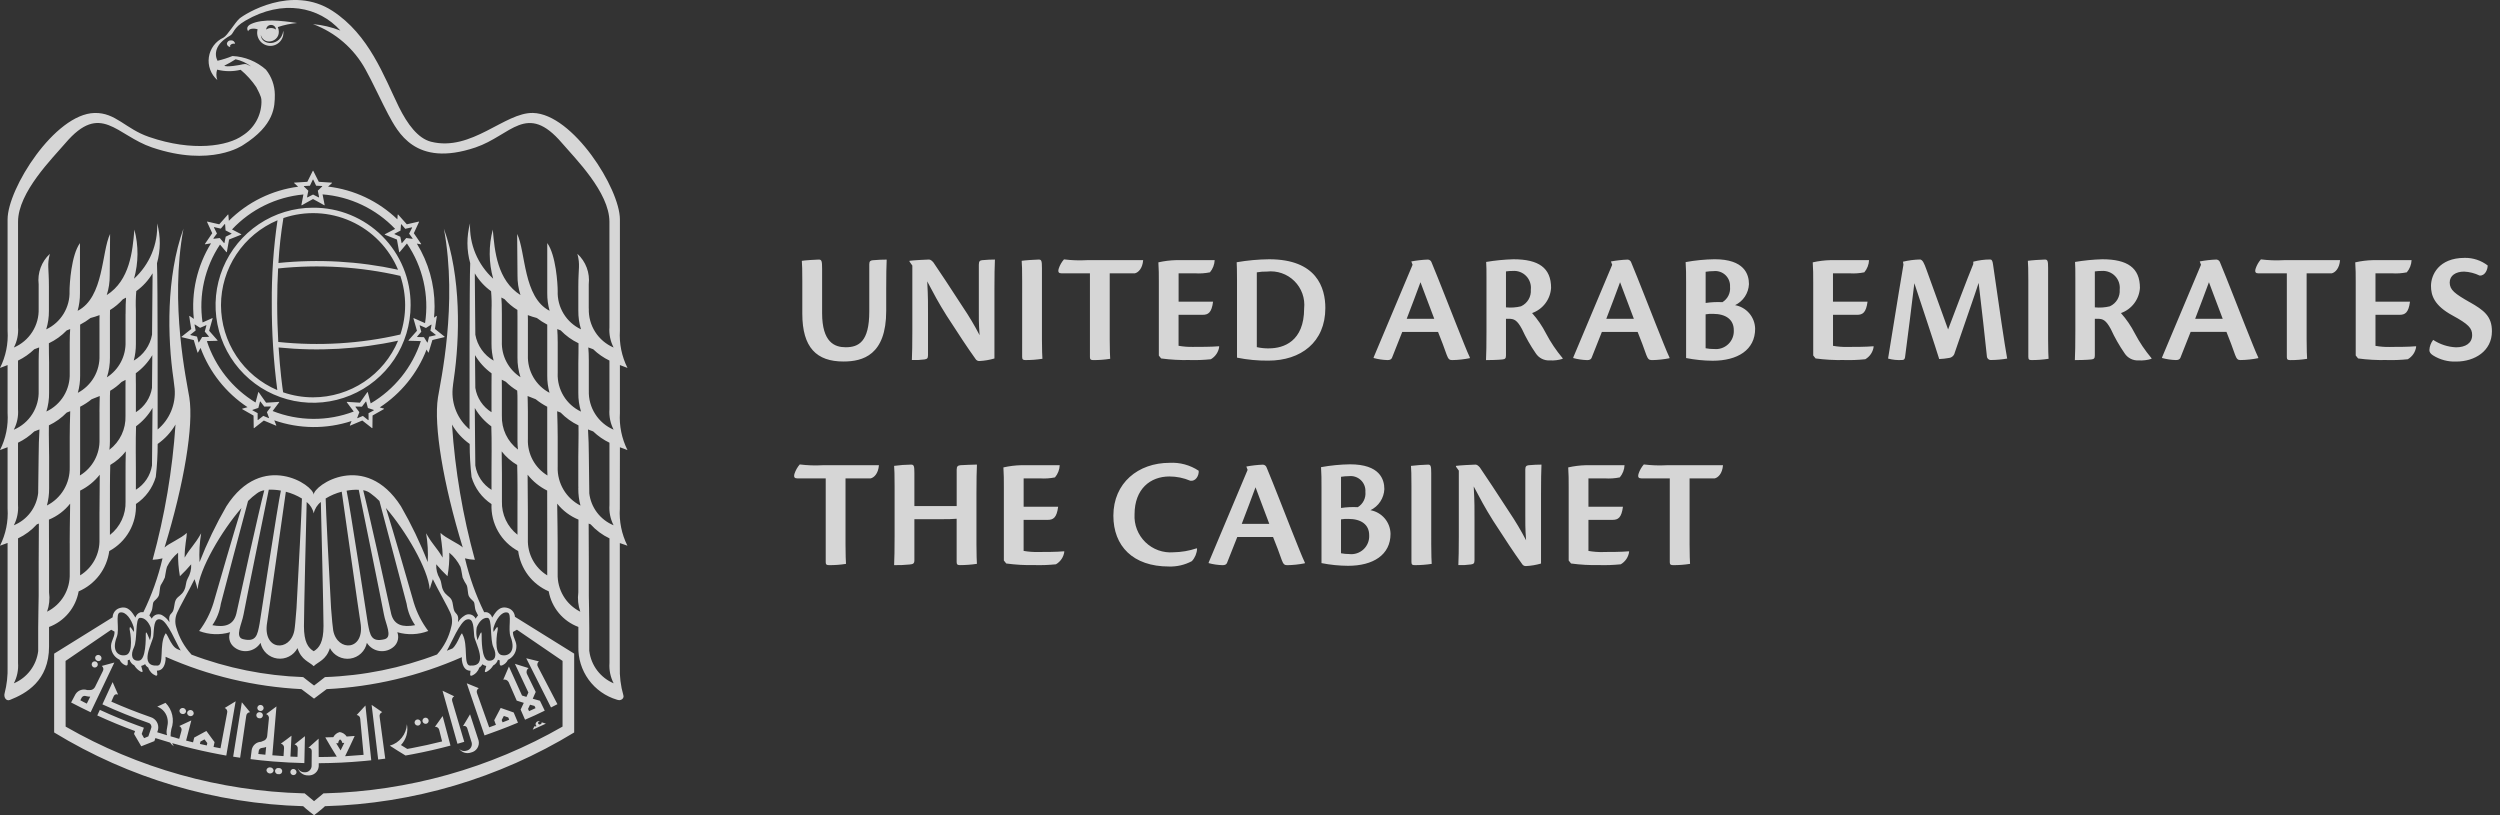 <svg xmlns="http://www.w3.org/2000/svg" width="184" height="60" viewBox="0 0 184 60" fill="none"><rect x="0" y="0" width="184" height="60" fill="#333333" stroke="none"/><g opacity="0.8"><path d="M19.532 55.548C19.447 55.541 19.36 55.532 19.272 55.52C19.184 55.509 19.1 55.504 19.014 55.494C19.024 55.414 19.034 55.336 19.045 55.258C19.054 55.201 19.083 55.149 19.127 55.111C19.17 55.072 19.225 55.05 19.283 55.048C19.296 55.047 19.309 55.045 19.322 55.041C19.414 55.033 19.503 55.011 19.588 54.977C19.571 55.166 19.551 55.358 19.532 55.548ZM22.4 56.168C22.413 55.507 22.428 54.845 22.444 54.182C22.192 54.388 21.937 54.59 21.677 54.791C21.75 54.804 21.817 54.846 21.861 54.907C21.905 54.967 21.924 55.043 21.914 55.117C21.907 55.314 21.901 55.509 21.894 55.706C21.722 55.699 21.55 55.693 21.377 55.685C21.404 55.174 21.428 54.663 21.454 54.147C21.197 54.347 20.936 54.543 20.67 54.731C20.744 54.747 20.809 54.79 20.853 54.852C20.897 54.914 20.916 54.99 20.906 55.065L20.868 55.649C20.593 55.631 20.318 55.612 20.044 55.588C20.146 54.39 20.245 53.197 20.347 51.994C20.098 52.185 19.844 52.373 19.587 52.56C19.657 52.581 19.716 52.627 19.754 52.689C19.791 52.752 19.804 52.826 19.79 52.898C19.748 53.328 19.705 53.76 19.663 54.192C19.653 54.271 19.62 54.345 19.568 54.406C19.516 54.467 19.448 54.511 19.371 54.533C19.292 54.57 19.225 54.582 19.217 54.596C19.051 54.601 18.892 54.662 18.766 54.771C18.64 54.879 18.555 55.028 18.525 55.191L18.44 55.871C18.644 55.897 18.849 55.92 19.055 55.944L19.222 55.963C19.514 55.994 19.805 56.02 20.093 56.044C20.861 56.106 21.628 56.146 22.396 56.163M17.162 55.691C17.332 55.719 17.502 55.744 17.673 55.769C17.821 54.744 17.971 53.72 18.121 52.696C18.124 52.623 18.155 52.553 18.208 52.502C18.261 52.45 18.331 52.42 18.404 52.418C18.199 52.175 17.997 51.931 17.8 51.688C17.587 53.024 17.373 54.355 17.161 55.692M15.216 54.865C15.131 54.847 15.046 54.827 14.961 54.809L14.714 54.755C14.728 54.696 14.742 54.638 14.754 54.579C14.854 54.525 14.954 54.471 15.052 54.417C15.119 54.508 15.189 54.6 15.258 54.691C15.246 54.75 15.232 54.809 15.219 54.868M16.541 52.109C16.61 52.135 16.666 52.186 16.699 52.252C16.732 52.317 16.739 52.393 16.718 52.464C16.555 53.333 16.392 54.203 16.229 55.072C16.059 55.039 15.89 55.008 15.718 54.974C15.742 54.855 15.765 54.738 15.791 54.62C15.584 54.347 15.385 54.075 15.189 53.799C14.897 53.964 14.597 54.127 14.294 54.285C14.265 54.401 14.237 54.518 14.208 54.636C14.039 54.594 13.869 54.551 13.697 54.507C13.825 54.012 13.953 53.518 14.081 53.023C13.789 53.164 13.492 53.303 13.19 53.438C13.26 53.467 13.315 53.523 13.345 53.592C13.374 53.662 13.376 53.74 13.348 53.811C13.297 54 13.244 54.189 13.192 54.379C13.119 54.358 13.046 54.339 12.973 54.317V54.312C12.833 54.273 12.694 54.232 12.554 54.192C12.553 54.012 12.573 53.832 12.613 53.656C12.731 53.327 12.754 52.971 12.677 52.63C12.601 52.288 12.429 51.976 12.182 51.728C11.982 51.822 11.778 51.916 11.573 52.008C11.777 52.083 11.956 52.213 12.091 52.383C12.226 52.554 12.312 52.757 12.339 52.973C12.412 53.411 12.17 53.742 12.296 54.114C12.054 54.041 11.813 53.968 11.572 53.895V53.892C11.591 53.835 11.61 53.777 11.629 53.72C11.675 53.521 11.644 53.312 11.541 53.137C11.438 52.961 11.271 52.832 11.075 52.776L10.983 52.743C10.042 52.414 9.112 52.047 8.194 51.641C8.256 51.502 8.316 51.363 8.378 51.226C8.391 51.198 8.409 51.172 8.433 51.152C8.456 51.131 8.484 51.116 8.514 51.106C8.543 51.097 8.575 51.094 8.606 51.097C8.637 51.101 8.667 51.111 8.694 51.127C8.554 50.819 8.419 50.511 8.288 50.203C8.037 50.748 7.787 51.293 7.536 51.84C8.648 52.35 9.779 52.805 10.927 53.203C11.001 53.223 11.064 53.272 11.104 53.337C11.143 53.404 11.155 53.482 11.137 53.557C11.116 53.614 11.097 53.671 11.079 53.728C11.025 53.886 10.973 54.041 10.919 54.198C10.816 54.242 10.71 54.285 10.605 54.328C10.546 54.225 10.487 54.122 10.43 54.018C10.482 53.865 10.537 53.712 10.589 53.56C10.468 53.517 10.346 53.474 10.224 53.428L10.098 53.383C9.17 53.042 8.253 52.664 7.349 52.246C7.285 52.382 7.222 52.52 7.159 52.657C8.074 53.078 9.002 53.461 9.94 53.806C9.915 53.879 9.89 53.947 9.864 54.017C10.036 54.322 10.214 54.624 10.397 54.926C10.723 54.804 11.044 54.676 11.363 54.546C11.386 54.473 11.41 54.4 11.436 54.322C11.801 54.439 12.16 54.551 12.524 54.655C12.596 54.763 12.688 54.855 12.795 54.926C12.747 54.853 12.705 54.777 12.67 54.696C12.974 54.783 13.278 54.867 13.583 54.946C14.007 55.055 14.433 55.158 14.86 55.253C15.287 55.349 15.714 55.436 16.141 55.517C16.159 55.517 16.178 55.524 16.197 55.527C16.346 55.556 16.499 55.582 16.65 55.61H16.655C16.887 54.277 17.114 52.947 17.344 51.615C17.078 51.784 16.808 51.947 16.535 52.109M21.572 56.594C21.529 56.599 21.488 56.616 21.455 56.644C21.421 56.671 21.396 56.708 21.383 56.749C21.369 56.791 21.368 56.835 21.379 56.877C21.39 56.919 21.413 56.957 21.444 56.986C21.476 57.016 21.516 57.035 21.559 57.043C21.601 57.051 21.645 57.046 21.685 57.029C21.726 57.013 21.76 56.985 21.785 56.949C21.81 56.914 21.824 56.872 21.825 56.828C21.823 56.764 21.794 56.703 21.747 56.659C21.7 56.615 21.637 56.592 21.572 56.594ZM19.95 1.835C19.996 1.834 20.042 1.842 20.085 1.858C20.128 1.875 20.167 1.9 20.201 1.931C20.234 1.963 20.261 2.001 20.279 2.043C20.298 2.085 20.308 2.131 20.309 2.177C20.204 2.102 20.079 2.063 19.951 2.063C19.823 2.063 19.697 2.102 19.593 2.177C19.593 2.131 19.603 2.085 19.622 2.043C19.64 2.001 19.667 1.963 19.7 1.932C19.734 1.9 19.773 1.875 19.816 1.858C19.858 1.842 19.904 1.834 19.95 1.835ZM20.847 2.277C20.696 3.409 19.241 3.409 19.192 2.569C19.452 3.48 20.863 3.003 20.447 1.991C20.907 1.837 21.384 1.737 21.868 1.694C20.707 1.512 19.343 1.37 18.496 1.758C18.083 1.946 18.199 2.196 18.26 2.304C18.328 2.085 18.698 2.069 18.961 2.158C18.924 2.296 18.917 2.441 18.942 2.582C18.968 2.723 19.024 2.857 19.108 2.974C19.191 3.09 19.3 3.187 19.425 3.256C19.55 3.326 19.69 3.366 19.833 3.376C19.976 3.385 20.119 3.362 20.252 3.309C20.385 3.255 20.505 3.173 20.602 3.068C20.7 2.963 20.773 2.838 20.816 2.701C20.859 2.564 20.871 2.419 20.851 2.277M6.388 51.786L6.149 51.666L5.913 51.54C5.948 51.474 5.982 51.405 6.017 51.336C6.049 51.286 6.096 51.248 6.152 51.229C6.208 51.21 6.269 51.211 6.324 51.231C6.337 51.235 6.35 51.238 6.364 51.24C6.454 51.263 6.547 51.275 6.641 51.274C6.556 51.444 6.472 51.614 6.389 51.785M7.488 49.011C7.548 49.055 7.589 49.119 7.604 49.192C7.618 49.265 7.604 49.34 7.564 49.403C7.37 49.793 7.178 50.182 6.988 50.571C6.949 50.642 6.892 50.7 6.821 50.739C6.751 50.778 6.671 50.796 6.591 50.79C6.501 50.795 6.429 50.779 6.422 50.79C6.264 50.734 6.092 50.734 5.934 50.79C5.775 50.846 5.642 50.955 5.554 51.098C5.448 51.299 5.335 51.498 5.234 51.703C5.47 51.828 5.708 51.95 5.948 52.068C6.188 52.187 6.429 52.305 6.671 52.422C7.255 51.202 7.836 49.981 8.416 48.763C8.109 48.852 7.8 48.935 7.489 49.013M20.523 56.531C20.491 56.523 20.457 56.523 20.425 56.529C20.392 56.535 20.361 56.549 20.335 56.568C20.308 56.588 20.286 56.613 20.27 56.642C20.254 56.671 20.244 56.703 20.242 56.736C20.24 56.77 20.245 56.803 20.257 56.834C20.269 56.865 20.287 56.892 20.311 56.916C20.335 56.938 20.364 56.956 20.395 56.967C20.427 56.977 20.46 56.981 20.493 56.977C20.525 56.985 20.558 56.985 20.59 56.978C20.622 56.971 20.652 56.958 20.679 56.938C20.705 56.919 20.727 56.894 20.742 56.865C20.758 56.836 20.767 56.804 20.769 56.772C20.771 56.739 20.767 56.706 20.755 56.676C20.743 56.645 20.725 56.618 20.702 56.595C20.678 56.572 20.65 56.554 20.619 56.544C20.589 56.532 20.556 56.528 20.523 56.531ZM19.895 56.481C19.831 56.47 19.765 56.485 19.711 56.522C19.657 56.559 19.62 56.616 19.608 56.68C19.613 56.744 19.64 56.804 19.685 56.849C19.73 56.895 19.79 56.922 19.853 56.928C19.917 56.934 19.981 56.917 20.033 56.88C20.085 56.843 20.122 56.789 20.139 56.727C20.137 56.663 20.111 56.601 20.066 56.555C20.021 56.509 19.96 56.483 19.895 56.481ZM13.962 52.7C13.992 52.709 14.023 52.712 14.053 52.709C14.084 52.706 14.113 52.697 14.14 52.683C14.168 52.669 14.192 52.649 14.211 52.625C14.231 52.602 14.245 52.574 14.254 52.545C14.265 52.484 14.253 52.422 14.219 52.369C14.186 52.317 14.135 52.279 14.075 52.264C14.015 52.248 13.951 52.255 13.897 52.284C13.842 52.312 13.8 52.361 13.779 52.419C13.772 52.449 13.771 52.481 13.776 52.512C13.782 52.542 13.793 52.572 13.81 52.598C13.827 52.624 13.849 52.647 13.875 52.664C13.901 52.682 13.93 52.694 13.961 52.7M13.392 52.544C13.45 52.563 13.514 52.559 13.57 52.532C13.625 52.504 13.668 52.456 13.688 52.398C13.699 52.337 13.687 52.275 13.655 52.222C13.622 52.17 13.572 52.132 13.512 52.115C13.453 52.098 13.39 52.104 13.335 52.131C13.28 52.158 13.237 52.205 13.214 52.263C13.207 52.293 13.206 52.324 13.21 52.355C13.215 52.386 13.226 52.415 13.243 52.442C13.259 52.468 13.281 52.491 13.307 52.509C13.332 52.527 13.361 52.539 13.392 52.546M19.08 52.867C19.111 52.873 19.142 52.872 19.172 52.866C19.203 52.859 19.231 52.846 19.256 52.828C19.281 52.809 19.302 52.786 19.318 52.759C19.334 52.733 19.344 52.703 19.348 52.672C19.351 52.641 19.349 52.61 19.34 52.58C19.331 52.55 19.316 52.523 19.296 52.499C19.276 52.475 19.251 52.456 19.223 52.442C19.195 52.428 19.165 52.42 19.134 52.419C19.104 52.413 19.072 52.413 19.042 52.42C19.012 52.427 18.983 52.44 18.958 52.458C18.933 52.476 18.912 52.5 18.896 52.526C18.88 52.553 18.87 52.583 18.866 52.614C18.863 52.645 18.865 52.676 18.874 52.706C18.883 52.736 18.898 52.763 18.918 52.787C18.938 52.811 18.963 52.83 18.991 52.844C19.019 52.858 19.049 52.865 19.08 52.867ZM31.391 53.265C31.433 53.251 31.47 53.225 31.498 53.191C31.525 53.157 31.542 53.115 31.547 53.072C31.551 53.028 31.542 52.983 31.522 52.944C31.502 52.905 31.471 52.873 31.432 52.851C31.394 52.83 31.35 52.82 31.306 52.822C31.262 52.825 31.22 52.841 31.185 52.867C31.15 52.894 31.123 52.929 31.108 52.971C31.092 53.012 31.09 53.057 31.099 53.1C31.107 53.13 31.121 53.158 31.14 53.183C31.159 53.208 31.183 53.229 31.21 53.244C31.238 53.26 31.268 53.269 31.299 53.273C31.33 53.276 31.361 53.274 31.391 53.265ZM7.133 48.627C7.159 48.643 7.189 48.653 7.219 48.657C7.249 48.661 7.28 48.659 7.31 48.651C7.339 48.642 7.367 48.628 7.391 48.609C7.415 48.59 7.435 48.566 7.449 48.539C7.476 48.484 7.479 48.42 7.459 48.362C7.439 48.304 7.396 48.256 7.341 48.229C7.287 48.2 7.224 48.193 7.165 48.21C7.107 48.226 7.056 48.265 7.025 48.317C7.012 48.345 7.004 48.374 7.002 48.405C7 48.435 7.004 48.466 7.014 48.495C7.024 48.524 7.04 48.55 7.06 48.573C7.081 48.596 7.105 48.614 7.133 48.627ZM19.146 52.329C19.175 52.334 19.206 52.332 19.235 52.325C19.264 52.317 19.292 52.304 19.316 52.286C19.34 52.268 19.36 52.245 19.375 52.218C19.39 52.192 19.399 52.163 19.403 52.133C19.406 52.104 19.403 52.073 19.394 52.045C19.386 52.016 19.371 51.989 19.352 51.966C19.333 51.943 19.31 51.924 19.284 51.91C19.257 51.895 19.228 51.887 19.198 51.884C19.138 51.876 19.078 51.892 19.03 51.928C18.981 51.965 18.949 52.018 18.94 52.078C18.937 52.108 18.94 52.138 18.948 52.167C18.957 52.196 18.971 52.223 18.99 52.246C19.009 52.269 19.033 52.288 19.059 52.303C19.086 52.317 19.115 52.325 19.145 52.328M30.811 53.395C30.853 53.382 30.89 53.357 30.918 53.322C30.946 53.288 30.963 53.247 30.968 53.203C30.973 53.159 30.965 53.115 30.945 53.075C30.925 53.036 30.894 53.003 30.855 52.981C30.817 52.959 30.773 52.949 30.73 52.951C30.685 52.953 30.643 52.969 30.607 52.995C30.572 53.021 30.544 53.056 30.529 53.098C30.513 53.139 30.51 53.184 30.519 53.227C30.527 53.257 30.541 53.285 30.56 53.31C30.579 53.335 30.603 53.356 30.63 53.372C30.657 53.388 30.687 53.398 30.718 53.402C30.749 53.406 30.781 53.404 30.811 53.395ZM6.88 49.111C6.92 49.129 6.965 49.134 7.008 49.127C7.052 49.12 7.092 49.1 7.125 49.07C7.157 49.04 7.18 49.002 7.191 48.959C7.202 48.916 7.2 48.871 7.186 48.83C7.172 48.788 7.146 48.751 7.111 48.724C7.076 48.697 7.034 48.68 6.99 48.677C6.946 48.673 6.902 48.682 6.863 48.703C6.825 48.724 6.793 48.756 6.772 48.795C6.744 48.851 6.74 48.916 6.76 48.975C6.781 49.034 6.824 49.083 6.88 49.111ZM20.481 25.168C20.433 24.321 20.401 23.361 20.401 22.317C20.401 21.368 20.427 20.514 20.469 19.758C23.478 19.443 26.517 19.628 29.466 20.305C29.936 21.705 29.936 23.22 29.466 24.62C26.521 25.298 23.483 25.483 20.478 25.168M23.044 29.244C22.293 29.244 21.547 29.119 20.838 28.874C20.781 28.509 20.619 27.314 20.506 25.574C23.445 25.87 26.412 25.702 29.299 25.074C28.783 26.308 27.914 27.362 26.801 28.104C25.688 28.846 24.381 29.242 23.044 29.244ZM16.265 22.465C16.267 21.13 16.663 19.824 17.403 18.712C18.143 17.599 19.194 16.73 20.425 16.211C20.127 18.233 19.986 20.274 20.003 22.317C19.996 24.455 20.132 26.591 20.41 28.712C19.183 28.191 18.136 27.322 17.399 26.211C16.662 25.101 16.268 23.798 16.265 22.465ZM20.859 16.048C22.486 15.494 24.262 15.579 25.828 16.285C27.395 16.991 28.635 18.266 29.297 19.852C26.407 19.225 23.436 19.057 20.493 19.355C20.555 18.247 20.678 17.143 20.859 16.048ZM23.043 15.287C21.623 15.287 20.235 15.708 19.055 16.497C17.874 17.286 16.954 18.407 16.411 19.718C15.868 21.03 15.726 22.474 16.003 23.866C16.279 25.258 16.963 26.537 17.967 27.541C18.971 28.545 20.25 29.229 21.642 29.506C23.035 29.783 24.478 29.641 25.79 29.097C27.102 28.554 28.223 27.634 29.012 26.454C29.8 25.273 30.221 23.885 30.221 22.465C30.227 21.521 30.045 20.585 29.686 19.712C29.328 18.838 28.799 18.045 28.131 17.377C27.464 16.709 26.67 16.181 25.797 15.822C24.923 15.463 23.987 15.281 23.043 15.287ZM39.783 53.301C39.769 53.311 39.754 53.318 39.737 53.321C39.721 53.324 39.704 53.323 39.687 53.319C39.671 53.315 39.656 53.307 39.643 53.296C39.63 53.285 39.62 53.272 39.613 53.257C39.606 53.242 39.602 53.225 39.602 53.208C39.603 53.191 39.606 53.175 39.614 53.16C39.621 53.145 39.631 53.131 39.644 53.121C39.657 53.11 39.672 53.102 39.689 53.098C39.712 53.086 39.74 53.08 39.767 53.083C39.522 53.005 39.3 53.271 39.489 53.436C39.424 53.476 39.375 53.477 39.338 53.441C39.294 53.529 39.25 53.618 39.207 53.706C39.532 53.56 39.856 53.414 40.178 53.26C40.074 53.228 39.969 53.195 39.864 53.16C39.87 53.189 39.865 53.219 39.85 53.245C39.835 53.271 39.811 53.292 39.783 53.301ZM43.332 22.709V21.906C43.332 21.503 43.332 21.111 43.332 20.922C43.38 20.508 43.329 20.09 43.183 19.7C43.038 19.31 42.802 18.96 42.495 18.679C42.714 19.523 42.565 19.672 42.565 21.095V22.869C42.559 23.333 42.626 23.795 42.762 24.239C42.232 23.99 41.786 23.59 41.481 23.089C41.176 22.588 41.024 22.009 41.046 21.422C41.046 20.906 40.919 18.776 40.278 17.889V21.584C40.274 22.02 40.332 22.454 40.451 22.874C38.502 21.886 38.699 18.524 38.062 17.219C38.062 18.348 38.088 19.141 38.088 20.268C38.082 20.76 38.156 21.248 38.307 21.716C36.601 20.628 36.405 18.493 36.27 16.898C35.957 18.084 35.967 19.331 36.299 20.512C35.735 19.998 35.29 19.367 34.996 18.664C34.701 17.96 34.565 17.201 34.596 16.438C34.336 17.4 34.34 18.414 34.608 19.373C34.545 20.627 34.556 30.522 34.558 31.602C34.127 31.239 33.79 30.779 33.573 30.259C33.357 29.74 33.268 29.176 33.313 28.615C33.336 28.374 33.362 28.144 33.397 27.926C33.853 24.837 33.947 20.387 32.671 16.831C33.7 22.391 32.416 28.108 32.233 29.258C31.912 31.313 32.61 35.57 34.058 40.294C33.777 40.014 32.81 39.611 32.423 39.223C32.423 39.648 32.578 40.108 32.578 41.041C32.082 40.207 31.891 40.173 31.362 39.248C31.48 39.949 31.52 40.661 31.48 41.37C30.928 39.953 30.269 38.579 29.509 37.261C26.877 33.151 23.086 35.7 23.086 36.416C23.086 35.7 19.29 33.151 16.663 37.261C15.901 38.579 15.241 39.953 14.686 41.37C14.647 40.661 14.687 39.949 14.806 39.248C14.276 40.173 14.087 40.207 13.589 41.041C13.589 40.109 13.746 39.649 13.746 39.223C13.357 39.611 12.39 40.014 12.111 40.294C13.561 35.57 14.259 31.315 13.935 29.258C13.754 28.108 12.47 22.391 13.502 16.831C12.224 20.39 12.319 24.84 12.772 27.926C12.805 28.145 12.829 28.376 12.855 28.618C12.901 29.181 12.811 29.746 12.593 30.267C12.375 30.788 12.035 31.249 11.602 31.611C11.602 30.531 11.618 20.644 11.554 19.376C11.825 18.417 11.829 17.402 11.567 16.441C11.598 17.203 11.462 17.962 11.168 18.666C10.873 19.37 10.429 20 9.864 20.514C10.196 19.333 10.205 18.085 9.891 16.9C9.756 18.495 9.562 20.63 7.856 21.718C8.007 21.251 8.081 20.762 8.075 20.271C8.075 19.143 8.103 18.351 8.103 17.222C7.466 18.527 7.661 21.888 5.713 22.876C5.831 22.456 5.889 22.022 5.885 21.586V17.892C5.243 18.779 5.118 20.91 5.118 21.426C5.139 22.012 4.987 22.591 4.682 23.092C4.377 23.593 3.931 23.993 3.401 24.242C3.538 23.799 3.605 23.337 3.6 22.873V21.099C3.6 19.676 3.454 19.528 3.669 18.684C3.365 18.965 3.132 19.315 2.989 19.704C2.845 20.093 2.796 20.511 2.845 20.922C2.845 21.111 2.845 21.506 2.845 21.906V22.709C2.867 23.316 2.704 23.915 2.378 24.427C2.052 24.939 1.579 25.34 1.02 25.578C1.259 25.118 1.365 24.601 1.328 24.084V16.324C1.328 14.143 3.874 11.637 4.816 10.532C7.425 7.476 8.561 9.96 11.189 10.851C15.557 12.332 17.886 10.679 17.886 10.679C20.222 9.211 20.227 7.826 20.227 6.962C20.221 6.294 19.991 5.648 19.574 5.127C18.891 4.52 18.021 4.166 17.108 4.123C16.751 4.268 16.383 4.386 16.008 4.473C15.763 3.986 15.825 3.242 16.924 2.631C17.233 2.461 17.118 2.071 18.059 1.521C20.803 -0.08 23.488 0.499 25.055 2.251C24.408 1.996 23.728 1.836 23.036 1.775C24.686 2.387 26.06 3.574 26.904 5.119C27.315 5.836 28.242 7.813 28.57 8.41C29.269 9.685 30.535 12.357 34.994 10.853C37.621 9.964 38.757 7.478 41.367 10.534C42.308 11.639 44.854 14.145 44.854 16.325V24.084C44.817 24.601 44.923 25.119 45.162 25.579C44.603 25.341 44.13 24.94 43.804 24.427C43.478 23.915 43.316 23.317 43.337 22.71M43.337 28.765V26.547C43.337 26.182 43.325 25.86 43.299 25.571L43.658 25.703C44.01 26.044 44.414 26.326 44.855 26.538V30.128C44.818 30.646 44.924 31.164 45.163 31.625C44.605 31.387 44.133 30.987 43.808 30.476C43.482 29.966 43.318 29.369 43.338 28.764M43.372 36.291C43.372 36.032 43.338 33.876 43.338 33.457C43.338 32.993 43.317 32.201 43.277 31.607C43.416 31.659 43.541 31.709 43.659 31.753C44.011 32.091 44.415 32.372 44.856 32.584V37.169C44.818 37.684 44.923 38.201 45.16 38.66C44.676 38.462 44.255 38.138 43.94 37.721C43.624 37.304 43.427 36.809 43.369 36.29M43.369 47.921V46.206C43.369 45.125 43.338 44.184 43.338 43.863V41.308C43.338 41.089 43.331 39.974 43.325 38.535C43.374 38.556 43.424 38.574 43.471 38.592C43.86 39.024 44.332 39.375 44.858 39.624V48.795C44.82 49.313 44.926 49.831 45.165 50.292C44.685 50.089 44.267 49.763 43.953 49.347C43.638 48.932 43.439 48.44 43.374 47.923M41.048 27.472V25.229C41.048 24.835 41.034 24.499 41.013 24.22C41.1 24.253 41.187 24.287 41.266 24.316C41.644 24.709 42.089 25.03 42.58 25.265C42.589 25.735 42.565 26.228 42.565 26.725V28.922C42.559 29.387 42.626 29.85 42.762 30.294C42.232 30.044 41.786 29.644 41.481 29.144C41.176 28.643 41.024 28.063 41.046 27.477M41.046 34.389V32.14C41.046 31.741 41.032 30.903 41.008 30.266C41.097 30.3 41.184 30.332 41.263 30.365C41.642 30.755 42.087 31.075 42.577 31.309C42.594 32.057 42.563 33.086 42.563 33.631V35.755C42.563 35.809 42.563 35.858 42.567 35.91H42.563V35.959C42.559 36.382 42.613 36.803 42.723 37.21C42.205 36.947 41.772 36.541 41.475 36.041C41.178 35.542 41.029 34.968 41.044 34.387M41.044 42.232V39.986C41.044 39.597 41.03 38.161 41.009 37.067C41.422 37.587 41.962 37.992 42.576 38.243C42.569 39.899 42.564 41.225 42.564 41.476V43.602C42.501 44.08 42.55 44.566 42.71 45.022C42.194 44.764 41.763 44.364 41.468 43.869C41.173 43.374 41.026 42.805 41.044 42.229M38.854 26.157V24.125C38.854 23.706 38.859 23.425 38.848 23.192C39.065 23.275 39.287 23.346 39.512 23.404C39.752 23.589 40.008 23.752 40.277 23.892C40.277 23.965 40.277 24.038 40.277 24.111V27.632C40.272 28.064 40.329 28.495 40.445 28.911C39.947 28.648 39.535 28.25 39.253 27.763C38.972 27.276 38.834 26.719 38.854 26.157ZM38.853 32.328V30.298C38.853 29.523 38.832 29.527 38.831 29.147C39.05 29.239 39.248 29.316 39.428 29.383C39.691 29.596 39.975 29.781 40.276 29.936C40.276 30.395 40.276 30.91 40.276 31.021V34.542C40.276 34.702 40.283 34.85 40.292 34.995C39.837 34.719 39.463 34.327 39.21 33.858C38.957 33.389 38.833 32.862 38.852 32.329M40.276 38.868V42.348C39.825 42.071 39.455 41.679 39.205 41.212C38.955 40.746 38.833 40.221 38.852 39.692V37.658C38.852 37.066 38.84 35.733 38.832 34.937C39.219 35.428 39.711 35.828 40.272 36.105C40.277 37.053 40.276 38.72 40.276 38.865M36.937 25.142V23.098C36.937 22.573 36.926 22.187 36.899 21.898C36.972 21.938 37.053 21.977 37.132 22.017C37.406 22.328 37.726 22.595 38.081 22.811C38.087 22.981 38.086 23.149 38.086 23.306V26.312C38.08 26.804 38.155 27.294 38.308 27.763C37.871 27.481 37.515 27.091 37.275 26.63C37.034 26.17 36.918 25.654 36.937 25.135M36.937 30.598V28.554C36.937 28.326 36.934 28.123 36.93 27.945C37.026 27.998 37.127 28.05 37.229 28.099C37.48 28.35 37.762 28.568 38.067 28.75C38.087 28.994 38.086 29.246 38.086 29.473V32.479C38.086 32.683 38.098 32.886 38.122 33.088C37.74 32.798 37.433 32.42 37.227 31.986C37.021 31.553 36.922 31.076 36.938 30.596M38.086 36.834V39.356C37.717 39.066 37.421 38.693 37.223 38.268C37.024 37.843 36.928 37.377 36.942 36.908V34.864C36.942 34.484 36.937 33.773 36.924 33.221C37.237 33.624 37.624 33.964 38.065 34.222C38.094 35.085 38.09 36.594 38.09 36.85M34.985 24.631C34.985 24.164 34.95 21.715 34.946 20.118C35.25 20.634 35.658 21.082 36.144 21.432C36.185 21.901 36.195 22.371 36.175 22.841V25.313C36.172 25.728 36.225 26.142 36.332 26.544C35.981 26.343 35.679 26.068 35.447 25.737C35.214 25.407 35.056 25.03 34.985 24.633M34.959 26.137C35.269 26.663 35.685 27.12 36.18 27.477C36.183 27.769 36.175 28.068 36.175 28.304V30.339C35.859 30.143 35.589 29.882 35.384 29.573C35.178 29.264 35.042 28.915 34.984 28.548C34.984 28.265 34.972 27.247 34.959 26.134M36.175 34.593V36.053C35.859 35.857 35.59 35.596 35.384 35.287C35.179 34.978 35.042 34.629 34.984 34.262C34.984 33.824 34.95 31.615 34.945 30.029C35.252 30.559 35.666 31.02 36.161 31.38C36.201 32.31 36.175 34.245 36.175 34.596M34.35 43.072C34.44 43.28 34.416 43.692 34.511 43.882C34.607 44.073 34.816 44.206 34.876 44.302C34.954 44.43 34.925 44.757 35.029 44.984C35.079 45.09 35.129 45.197 35.183 45.293C35.117 45.368 35.058 45.448 35.008 45.534C34.973 45.458 34.922 45.391 34.858 45.338C34.794 45.285 34.719 45.247 34.638 45.227C34.557 45.206 34.473 45.205 34.392 45.221C34.31 45.238 34.233 45.273 34.167 45.324C33.979 45.443 33.821 45.605 33.706 45.796C33.763 45.393 33.688 45.265 33.534 45.108C33.303 44.878 33.395 44.393 33.207 44.1C33.061 43.875 32.796 43.803 32.623 43.453C32.451 43.102 32.537 42.92 32.363 42.577C32.175 42.262 32.087 41.898 32.107 41.532C32.367 41.84 32.643 42.132 32.935 42.408C33.037 41.838 33.083 41.258 33.07 40.678C33.414 40.964 33.694 41.319 33.891 41.72C33.957 41.9 34.021 42.422 34.048 42.508C34.132 42.704 34.233 42.892 34.35 43.07M35.883 45.472C36.248 45.5 36.048 47.09 36.317 47.645C36.586 48.2 36.473 48.673 35.952 48.624C35.421 48.575 35.452 46.962 35.448 46.68C35.448 46.281 35.247 46.893 35.137 47.118C35.115 47.019 35.092 46.911 35.075 46.798C35.048 46.593 35.051 46.386 35.086 46.182C35.232 45.804 35.51 45.445 35.882 45.473M36.351 46.12C36.497 45.641 36.894 44.978 37.35 45.082C37.709 45.162 37.365 46.309 37.582 46.871C38.004 47.966 37.412 48.339 36.903 48.211C36.334 48.065 36.586 46.536 36.637 46.313C36.651 45.948 36.464 46.306 36.334 46.508C36.295 46.38 36.301 46.243 36.351 46.119M38.047 46.347L41.405 48.643L41.403 53.478C36.07 56.539 30.059 58.227 23.912 58.389H23.811C23.811 58.389 23.342 58.777 23.115 58.966C22.888 58.777 22.419 58.389 22.419 58.389H22.319C16.172 58.227 10.162 56.54 4.83 53.478L4.825 48.644L8.183 46.349L8.431 46.489C8.443 46.971 8.105 47.219 8.181 47.712C8.204 47.893 8.273 48.064 8.38 48.211C8.488 48.358 8.631 48.475 8.796 48.552C8.88 48.74 9.033 48.887 9.224 48.963C9.429 49.036 9.405 48.864 9.401 48.598C9.447 48.586 9.492 48.569 9.535 48.549C9.56 48.64 9.604 48.724 9.664 48.797C9.723 48.87 9.798 48.929 9.882 48.971C9.996 49.164 10.159 49.323 10.354 49.431C10.616 49.553 10.44 49.268 10.391 49.013C10.495 48.987 10.594 48.943 10.683 48.883C10.714 48.963 10.768 49.032 10.838 49.082C10.86 49.101 10.886 49.119 10.911 49.135C10.952 49.265 11.022 49.385 11.115 49.486C11.208 49.587 11.322 49.666 11.448 49.719C11.64 49.781 11.567 49.565 11.547 49.36C11.811 49.363 12.046 49.214 12.151 48.784C12.19 48.639 12.202 48.488 12.185 48.339C15.345 49.739 18.734 50.546 22.185 50.72C22.303 50.811 23.112 51.419 23.112 51.419L24.041 50.72C27.473 50.551 30.846 49.754 33.991 48.368C33.979 48.51 33.993 48.653 34.031 48.79C34.135 49.222 34.367 49.37 34.632 49.366C34.613 49.571 34.541 49.787 34.731 49.725C34.858 49.673 34.972 49.594 35.066 49.493C35.159 49.392 35.229 49.272 35.27 49.141C35.295 49.125 35.32 49.108 35.343 49.09C35.412 49.039 35.466 48.97 35.497 48.89C35.586 48.95 35.685 48.995 35.789 49.02C35.74 49.276 35.562 49.56 35.827 49.438C36.022 49.33 36.185 49.171 36.299 48.979C36.383 48.937 36.458 48.877 36.517 48.805C36.577 48.732 36.621 48.648 36.646 48.557C36.689 48.577 36.734 48.594 36.78 48.606C36.776 48.868 36.75 49.044 36.955 48.971C37.146 48.894 37.3 48.747 37.385 48.56C37.551 48.482 37.694 48.363 37.801 48.215C37.909 48.066 37.977 47.893 37.999 47.711C38.072 47.227 37.75 46.981 37.751 46.514C37.849 46.46 37.946 46.405 38.043 46.348M8.598 46.87C8.817 46.308 8.47 45.161 8.826 45.081C9.283 44.977 9.681 45.641 9.827 46.122C9.864 46.248 9.87 46.38 9.846 46.509C9.716 46.308 9.527 45.952 9.541 46.313C9.591 46.532 9.846 48.065 9.274 48.211C8.763 48.34 8.175 47.968 8.597 46.872M10.296 45.473C10.666 45.446 10.947 45.805 11.091 46.183C11.126 46.386 11.13 46.594 11.102 46.799C11.087 46.907 11.066 47.013 11.04 47.119C10.932 46.895 10.729 46.282 10.729 46.681C10.729 46.963 10.756 48.579 10.224 48.624C9.705 48.673 9.588 48.208 9.859 47.646C10.131 47.084 9.929 45.5 10.297 45.473M12.147 46.69C11.709 47.478 12.098 48.952 11.599 48.987C10.167 49.081 11.229 47.283 11.283 46.835C11.349 46.263 11.289 45.427 11.846 45.601C12.348 45.754 12.985 47.379 13.295 47.864C13.299 47.871 13.304 47.876 13.311 47.88C13.196 47.835 13.084 47.788 12.97 47.74C12.994 47.749 13.019 47.756 13.043 47.763C12.532 47.562 12.241 46.325 12.149 46.689M34.34 45.6C34.899 45.427 34.84 46.263 34.904 46.835C34.956 47.282 36.021 49.08 34.588 48.987C34.089 48.955 34.477 47.477 34.04 46.689C33.963 46.362 33.722 47.376 33.302 47.727C33.166 47.784 33.026 47.839 32.887 47.895C33.217 47.337 33.856 45.748 34.34 45.6ZM26.529 45.811C26.887 47.896 24.832 48.011 24.525 46.405C24.487 46.202 24.431 45.584 24.366 44.763C24.212 41.964 23.982 37.526 23.969 36.688C24.336 36.464 24.734 36.295 25.151 36.188C25.379 37.767 26.433 45.252 26.529 45.811ZM26.737 36.08C26.931 36.112 27.114 36.19 27.269 36.31C27.504 36.478 27.724 36.666 27.926 36.872C28.291 38.273 29.794 43.876 29.928 44.438C30.012 45.004 30.226 45.543 30.552 46.014C29.646 46.185 29.005 46.014 28.794 45.191C28.52 43.901 27.104 37.498 26.731 36.082M28.258 45.23C28.376 45.916 28.926 46.898 28.297 47.048C27.322 47.287 27.235 46.744 27.077 45.906C27.072 45.882 25.703 36.921 25.509 36.115C25.803 36.059 26.103 36.036 26.403 36.049C26.605 37.032 28.162 44.667 28.258 45.23ZM22.371 46.076C22.371 44.99 22.538 38.064 22.571 36.946C22.836 37.157 23.02 37.455 23.09 37.786C23.162 37.454 23.347 37.157 23.614 36.946C23.644 38.062 23.81 44.99 23.81 46.076C23.81 47.26 23.499 47.687 23.09 47.93C22.682 47.687 22.37 47.26 22.37 46.076M15.716 44.365C15.489 45.115 15.129 45.818 14.656 46.441C15.386 46.72 16.187 46.752 16.936 46.531C16.867 46.705 16.851 46.896 16.89 47.079C16.929 47.262 17.021 47.429 17.155 47.56C17.296 47.695 17.465 47.797 17.649 47.858C17.834 47.92 18.03 47.94 18.223 47.916C18.417 47.893 18.602 47.826 18.767 47.722C18.931 47.618 19.071 47.479 19.175 47.314C19.236 47.609 19.386 47.878 19.605 48.084C19.824 48.29 20.102 48.423 20.399 48.465C20.697 48.508 21.001 48.457 21.269 48.32C21.537 48.184 21.756 47.967 21.896 47.701C22.176 48.586 22.754 48.697 23.088 49.03C23.422 48.697 24.003 48.586 24.282 47.701C24.421 47.969 24.64 48.187 24.908 48.325C25.176 48.463 25.481 48.515 25.779 48.472C26.078 48.43 26.356 48.295 26.575 48.088C26.794 47.88 26.943 47.61 27.002 47.314C27.106 47.479 27.246 47.618 27.41 47.723C27.575 47.827 27.761 47.893 27.954 47.917C28.147 47.94 28.344 47.92 28.529 47.859C28.713 47.797 28.882 47.695 29.023 47.56C29.155 47.429 29.247 47.261 29.286 47.078C29.325 46.895 29.309 46.705 29.242 46.531C29.991 46.751 30.791 46.72 31.52 46.441C31.048 45.817 30.688 45.114 30.458 44.365C30.134 43.22 28.94 39.086 28.404 37.389C29.856 39.06 31.519 41.889 31.626 43.375C31.673 43.165 31.772 42.908 31.858 42.628C32.194 43.324 33 44.751 33.136 45.086C33.286 45.416 33.313 45.788 33.212 46.136C33.044 46.888 32.686 47.584 32.173 48.16L32.177 48.166C29.534 49.172 26.744 49.736 23.918 49.834C23.685 50.025 23.115 50.455 23.115 50.455C23.115 50.455 22.543 50.025 22.312 49.834C19.496 49.736 16.716 49.176 14.081 48.176L14.086 48.168C13.556 47.59 13.171 46.893 12.962 46.137C12.863 45.788 12.891 45.416 13.043 45.087C13.178 44.752 13.984 43.323 14.318 42.629C14.408 42.908 14.504 43.165 14.549 43.376C14.657 41.888 16.321 39.058 17.773 37.39C17.237 39.084 16.044 43.22 15.716 44.365ZM17.387 45.192C17.176 46.016 16.535 46.187 15.63 46.015C15.955 45.544 16.169 45.005 16.253 44.439C16.387 43.877 17.886 38.273 18.256 36.872C18.458 36.666 18.678 36.478 18.913 36.31C19.071 36.191 19.256 36.113 19.452 36.083C19.077 37.499 17.663 43.902 17.389 45.192M21.038 36.192C21.456 36.299 21.854 36.468 22.222 36.692C22.206 37.531 21.977 41.963 21.823 44.762C21.76 45.587 21.704 46.203 21.664 46.408C21.357 48.014 19.306 47.9 19.661 45.814C19.757 45.255 20.813 37.77 21.039 36.191M19.106 45.9C18.949 46.738 18.862 47.281 17.888 47.041C17.257 46.892 17.808 45.91 17.926 45.223C18.028 44.626 19.559 37.171 19.782 36.042C20.08 36.03 20.38 36.052 20.674 36.108C20.479 36.911 19.11 45.877 19.106 45.9ZM11.15 44.981C11.252 44.754 11.223 44.427 11.303 44.299C11.362 44.203 11.573 44.068 11.668 43.879C11.762 43.69 11.74 43.277 11.83 43.069C11.946 42.89 12.047 42.702 12.132 42.507C12.158 42.42 12.222 41.898 12.289 41.718C12.485 41.318 12.764 40.963 13.108 40.679C13.095 41.259 13.139 41.838 13.241 42.409C13.533 42.133 13.81 41.84 14.07 41.533C14.09 41.899 14.001 42.263 13.814 42.578C13.639 42.922 13.724 43.108 13.552 43.454C13.38 43.799 13.114 43.876 12.968 44.101C12.779 44.393 12.873 44.879 12.642 45.109C12.486 45.265 12.413 45.394 12.47 45.797C12.355 45.605 12.197 45.443 12.008 45.325C11.942 45.274 11.865 45.239 11.784 45.222C11.703 45.206 11.619 45.207 11.538 45.227C11.458 45.247 11.383 45.285 11.319 45.338C11.255 45.391 11.204 45.457 11.169 45.532C11.117 45.448 11.058 45.369 10.992 45.294C11.045 45.199 11.098 45.092 11.147 44.986M11.191 24.629C11.119 25.026 10.962 25.403 10.73 25.733C10.497 26.063 10.196 26.338 9.846 26.54C9.952 26.139 10.004 25.725 10.001 25.309V22.836C9.98 22.366 9.99 21.895 10.03 21.426C10.517 21.076 10.925 20.628 11.231 20.112C11.224 21.71 11.191 24.159 11.191 24.625M9.994 27.471C10.486 27.115 10.9 26.662 11.21 26.139C11.199 27.249 11.186 28.263 11.186 28.547C11.129 28.913 10.993 29.262 10.788 29.571C10.584 29.88 10.315 30.141 10.001 30.337V28.299C10.001 28.063 9.989 27.768 9.994 27.471ZM11.186 34.259C11.129 34.625 10.993 34.973 10.788 35.281C10.584 35.59 10.315 35.85 10.001 36.045V34.593C10.001 34.241 9.975 32.302 10.013 31.374C10.505 31.012 10.918 30.553 11.224 30.025C11.218 31.613 11.186 33.821 11.186 34.259ZM9.24 23.106V25.149C9.258 25.668 9.141 26.183 8.9 26.642C8.659 27.102 8.303 27.492 7.867 27.772C8.02 27.304 8.096 26.814 8.091 26.322V23.314C8.091 23.157 8.091 22.987 8.096 22.819C8.45 22.603 8.77 22.336 9.045 22.025C9.125 21.985 9.201 21.946 9.277 21.906C9.253 22.198 9.243 22.581 9.243 23.106M8.053 33.101C8.077 32.898 8.089 32.695 8.089 32.491V29.485C8.089 29.258 8.089 29.007 8.106 28.762C8.413 28.582 8.695 28.363 8.948 28.112C9.05 28.064 9.147 28.012 9.24 27.958C9.24 28.137 9.236 28.339 9.236 28.567V30.611C9.252 31.091 9.153 31.567 8.947 32.001C8.741 32.435 8.434 32.812 8.052 33.103M9.24 34.864V36.908C9.256 37.38 9.16 37.849 8.96 38.277C8.761 38.705 8.463 39.08 8.091 39.371V36.847C8.091 36.592 8.086 35.083 8.116 34.219C8.557 33.961 8.945 33.621 9.258 33.218C9.24 33.769 9.24 34.482 9.24 34.864ZM7.324 30.3V32.331C7.342 32.863 7.219 33.391 6.965 33.859C6.712 34.328 6.338 34.72 5.882 34.995C5.892 34.849 5.898 34.703 5.898 34.542V31.021C5.898 30.91 5.898 30.395 5.898 29.936C6.199 29.782 6.484 29.596 6.746 29.383C6.924 29.317 7.128 29.236 7.342 29.148C7.342 29.528 7.321 29.523 7.321 30.299M7.321 37.659V39.692C7.339 40.221 7.218 40.746 6.967 41.212C6.717 41.679 6.348 42.071 5.897 42.348V38.867C5.897 38.721 5.897 37.054 5.897 36.11C6.46 35.832 6.954 35.431 7.342 34.937C7.335 35.734 7.323 37.067 7.323 37.659M5.729 28.911C5.846 28.495 5.902 28.064 5.898 27.632V23.892C6.167 23.753 6.423 23.59 6.663 23.404C6.888 23.346 7.11 23.276 7.327 23.192C7.317 23.425 7.322 23.703 7.322 24.125V26.157C7.342 26.719 7.204 27.276 6.922 27.763C6.64 28.25 6.227 28.648 5.729 28.911ZM5.131 32.14V34.384C5.147 34.965 4.997 35.538 4.7 36.038C4.403 36.537 3.97 36.941 3.452 37.205C3.564 36.798 3.618 36.378 3.615 35.956V35.907C3.615 35.856 3.615 35.807 3.615 35.753V33.629C3.615 33.084 3.583 32.055 3.599 31.307C4.09 31.073 4.536 30.754 4.913 30.363C4.994 30.33 5.078 30.297 5.168 30.264C5.145 30.901 5.132 31.739 5.132 32.138M5.132 39.984V42.227C5.15 42.803 5.003 43.372 4.708 43.867C4.412 44.362 3.981 44.762 3.465 45.019C3.626 44.564 3.676 44.078 3.611 43.6V41.477C3.611 41.227 3.604 39.9 3.601 38.244C4.214 37.992 4.752 37.587 5.163 37.067C5.142 38.162 5.129 39.597 5.129 39.987M3.596 25.264C4.089 25.03 4.535 24.709 4.913 24.315C4.994 24.286 5.078 24.252 5.165 24.22C5.145 24.501 5.131 24.834 5.131 25.228V27.471C5.152 28.057 5.001 28.636 4.696 29.137C4.39 29.638 3.945 30.038 3.414 30.288C3.551 29.843 3.618 29.38 3.613 28.915V26.718C3.613 26.224 3.588 25.732 3.596 25.258M1.019 31.62C1.258 31.16 1.364 30.642 1.326 30.124V26.539C1.768 26.326 2.172 26.044 2.524 25.704L2.882 25.571C2.859 25.863 2.845 26.181 2.845 26.548V28.757C2.867 29.364 2.704 29.963 2.378 30.475C2.052 30.987 1.579 31.389 1.02 31.627M2.845 33.459C2.845 33.879 2.809 36.035 2.809 36.294C2.75 36.812 2.553 37.306 2.238 37.722C1.923 38.139 1.502 38.462 1.019 38.66C1.258 38.2 1.364 37.683 1.326 37.166V32.583C1.767 32.371 2.171 32.09 2.524 31.752C2.64 31.709 2.766 31.66 2.904 31.606C2.866 32.201 2.846 32.993 2.846 33.456M2.846 41.303V43.857C2.846 44.178 2.816 45.119 2.811 46.2V47.923C2.747 48.44 2.547 48.932 2.233 49.347C1.919 49.763 1.501 50.089 1.02 50.292C1.259 49.831 1.366 49.313 1.328 48.795V39.624C1.854 39.374 2.325 39.023 2.715 38.591C2.76 38.573 2.809 38.556 2.861 38.534C2.85 39.97 2.847 41.089 2.847 41.308M17.897 4.73V4.726C17.698 4.786 16.641 4.967 16.51 4.834C16.796 4.693 17.074 4.535 17.341 4.362C17.753 4.453 18.141 4.632 18.478 4.886C18.198 4.773 18.169 4.677 17.902 4.73M45.625 32.918C45.844 33 46.035 33.064 46.184 33.128C45.759 32.282 45.566 31.338 45.625 30.393V26.869C45.844 26.952 46.035 27.018 46.184 27.08C45.759 26.233 45.566 25.288 45.625 24.342V16.147C45.625 13.884 42.16 8.388 39.228 8.313C37.147 8.263 34.702 11.187 31.718 10.43C30.76 10.181 29.995 9.151 29.362 7.88C28.25 5.607 27.177 2.564 24.468 0.8C21.467 -1.147 18.011 1.028 17.616 1.373C17.277 1.685 16.735 2.619 16.448 2.768C16.163 2.899 15.915 3.099 15.728 3.35C15.54 3.602 15.418 3.896 15.373 4.206C15.328 4.516 15.361 4.833 15.47 5.127C15.579 5.421 15.759 5.683 15.995 5.89C15.907 5.643 15.902 5.375 15.981 5.125C16.547 5.271 17.14 5.275 17.709 5.137C18.152 5.505 18.541 5.935 18.863 6.413C19.242 7.129 19.244 7.238 19.244 7.519C19.235 8.011 19.103 8.493 18.861 8.921C18.619 9.349 18.275 9.711 17.859 9.973C16.769 10.751 14.197 11.186 10.976 10.081C9.232 9.486 8.517 8.276 6.957 8.315C4.026 8.388 0.558 13.882 0.558 16.149V24.343C0.619 25.289 0.426 26.234 0 27.081C0.153 27.019 0.342 26.953 0.558 26.869V30.389C0.619 31.334 0.426 32.278 0 33.124C0.153 33.064 0.342 32.997 0.558 32.915V37.427C0.618 38.373 0.426 39.318 0 40.164C0.153 40.102 0.342 40.043 0.558 39.96V49.057C0.579 49.721 0.506 50.385 0.339 51.028C0.259 51.302 0.443 51.629 0.728 51.516C1.903 51.049 3.61 50.129 3.61 47.581V46.146C4.169 45.936 4.664 45.584 5.046 45.124C5.428 44.664 5.684 44.114 5.788 43.525C6.388 43.268 6.911 42.859 7.306 42.339C7.701 41.819 7.954 41.205 8.041 40.558C8.661 40.223 9.174 39.721 9.521 39.108C9.869 38.496 10.036 37.798 10.005 37.094C10.712 36.625 11.229 35.92 11.465 35.105C11.559 34.298 11.605 33.486 11.604 32.674C12.14 32.298 12.588 31.811 12.918 31.245C12.691 34.612 12.126 37.947 11.232 41.201C11.479 41.191 11.724 41.156 11.962 41.094C11.642 42.464 11.169 43.793 10.553 45.057C10.48 45.052 10.406 45.054 10.334 45.064C10.245 45.094 10.166 45.145 10.102 45.213C10.038 45.281 9.993 45.364 9.969 45.454C9.741 45.107 9.458 44.542 8.79 44.759C8.647 44.804 8.522 44.894 8.432 45.015C8.343 45.136 8.293 45.282 8.291 45.432C7.737 45.779 3.985 48.108 3.985 48.108V53.909C9.518 57.282 15.835 59.152 22.313 59.335C22.532 59.554 23.116 60 23.116 60C23.116 60 23.706 59.552 23.919 59.335C30.401 59.154 36.723 57.284 42.26 53.909V48.107C42.26 48.107 38.189 45.581 37.899 45.396C37.89 45.252 37.838 45.114 37.749 45C37.66 44.886 37.539 44.802 37.401 44.759C36.736 44.54 36.452 45.106 36.223 45.454C36.199 45.363 36.153 45.28 36.088 45.212C36.023 45.143 35.942 45.093 35.853 45.064C35.78 45.054 35.707 45.051 35.634 45.057C35.016 43.793 34.542 42.464 34.221 41.094C34.46 41.155 34.705 41.191 34.951 41.201C34.057 37.949 33.492 34.614 33.267 31.248C33.593 31.812 34.037 32.299 34.569 32.675C34.568 33.489 34.614 34.302 34.706 35.111C34.946 35.927 35.466 36.631 36.175 37.1C36.144 37.803 36.312 38.499 36.66 39.111C37.007 39.722 37.519 40.224 38.138 40.558C38.224 41.204 38.477 41.817 38.871 42.337C39.265 42.856 39.787 43.264 40.386 43.522C40.491 44.111 40.747 44.662 41.13 45.121C41.512 45.581 42.008 45.933 42.568 46.143V47.579C42.543 48.454 42.808 49.313 43.322 50.022C43.835 50.731 44.569 51.25 45.408 51.498C45.709 51.618 45.957 51.39 45.88 51.171C45.681 50.483 45.594 49.769 45.619 49.054V39.97C45.838 40.051 46.029 40.103 46.179 40.165C45.754 39.318 45.561 38.374 45.619 37.428L45.625 32.918ZM37.231 53.07C37.151 53.1 37.071 53.133 36.99 53.164C36.967 53.107 36.947 53.052 36.924 52.995L37.083 52.693L37.409 52.804C37.432 52.86 37.454 52.915 37.477 52.972C37.394 53.004 37.312 53.038 37.23 53.071M36.85 52.106C36.696 52.409 36.538 52.711 36.375 53.011C36.416 53.125 36.459 53.237 36.499 53.35C36.334 53.411 36.169 53.472 36.003 53.531C35.706 52.698 35.409 51.865 35.113 51.032C35.082 50.964 35.078 50.888 35.101 50.817C35.124 50.746 35.172 50.687 35.237 50.65C34.939 50.534 34.645 50.415 34.353 50.291C34.74 51.427 35.127 52.564 35.515 53.7C35.563 53.841 35.613 53.986 35.661 54.128L36.029 53.995L36.147 53.953C36.562 53.807 36.976 53.648 37.388 53.487C37.634 53.39 37.879 53.289 38.122 53.187C38.018 52.937 37.912 52.687 37.807 52.438C37.483 52.331 37.16 52.219 36.84 52.1M40.554 52.069C40.712 51.99 40.869 51.909 41.027 51.828C40.549 50.909 40.071 49.991 39.593 49.074C39.552 49.011 39.537 48.935 39.55 48.861C39.564 48.787 39.605 48.722 39.666 48.678C39.351 48.606 39.039 48.529 38.731 48.447L40.35 51.663C40.418 51.799 40.487 51.934 40.554 52.069ZM32.064 24.638C32.068 24.64 32.07 24.643 32.071 24.647C32.073 24.651 32.073 24.655 32.072 24.659C32.071 24.663 32.069 24.666 32.066 24.669C32.063 24.672 32.06 24.674 32.056 24.674L31.579 24.782L31.474 25.196C31.473 25.2 31.47 25.203 31.467 25.206C31.463 25.209 31.46 25.21 31.456 25.212C31.452 25.212 31.448 25.211 31.445 25.209C31.443 25.206 31.441 25.203 31.439 25.2L31.203 24.817L30.727 24.804C30.723 24.804 30.718 24.803 30.714 24.801C30.71 24.799 30.707 24.795 30.704 24.791C30.702 24.788 30.701 24.784 30.701 24.78C30.701 24.776 30.702 24.772 30.704 24.768L31.007 24.416L30.887 23.97C30.886 23.966 30.886 23.962 30.887 23.959C30.889 23.955 30.891 23.951 30.893 23.949C30.897 23.946 30.901 23.945 30.905 23.945C30.91 23.945 30.914 23.946 30.918 23.949L31.351 24.14L31.728 23.895L31.74 23.892L31.753 23.895C31.756 23.898 31.758 23.901 31.759 23.905C31.76 23.908 31.761 23.912 31.76 23.916L31.678 24.334L32.064 24.638ZM27.282 29.691L27.07 28.874C27.068 28.87 27.066 28.866 27.062 28.864C27.059 28.861 27.055 28.859 27.051 28.858C27.047 28.858 27.044 28.858 27.04 28.859C27.037 28.861 27.034 28.864 27.032 28.867C27.032 28.867 26.616 29.471 26.491 29.637C26.281 29.631 25.547 29.577 25.546 29.577C25.545 29.577 25.531 29.582 25.526 29.589C25.524 29.592 25.523 29.596 25.523 29.6C25.523 29.603 25.524 29.607 25.526 29.61L26.036 30.288C24.112 31.023 21.982 31.01 20.066 30.252L20.547 29.61C20.55 29.607 20.552 29.604 20.552 29.599C20.553 29.595 20.552 29.591 20.551 29.588C20.544 29.581 20.537 29.575 20.53 29.576C20.522 29.577 19.792 29.633 19.585 29.637C19.459 29.471 19.044 28.868 19.044 28.868C19.042 28.864 19.039 28.861 19.035 28.86C19.031 28.858 19.027 28.857 19.023 28.858C19.019 28.858 19.015 28.86 19.012 28.863C19.009 28.866 19.007 28.869 19.006 28.873L18.809 29.624C17.113 28.593 15.841 26.989 15.225 25.102L15.992 25.082C15.996 25.081 16 25.08 16.003 25.077C16.006 25.075 16.009 25.072 16.01 25.068C16.012 25.065 16.014 25.061 16.014 25.057C16.014 25.053 16.012 25.05 16.01 25.047C16.01 25.047 15.529 24.505 15.392 24.345C15.446 24.137 15.647 23.443 15.647 23.441C15.648 23.437 15.649 23.434 15.648 23.43C15.647 23.427 15.645 23.424 15.642 23.422C15.639 23.419 15.636 23.416 15.632 23.415C15.627 23.414 15.623 23.415 15.619 23.417L14.908 23.733C14.611 21.728 15.069 19.684 16.192 17.997L16.661 18.554C16.663 18.556 16.665 18.558 16.668 18.559C16.671 18.56 16.673 18.561 16.676 18.561H16.681C16.685 18.56 16.689 18.558 16.691 18.555C16.694 18.552 16.696 18.549 16.697 18.545C16.697 18.545 16.82 17.827 16.86 17.628C17.06 17.541 17.745 17.276 17.746 17.274C17.75 17.273 17.753 17.27 17.756 17.267C17.758 17.264 17.76 17.261 17.761 17.257C17.761 17.253 17.759 17.248 17.757 17.245C17.755 17.241 17.752 17.238 17.749 17.236L17.076 16.887C18.454 15.416 20.324 14.5 22.331 14.313L22.184 15.083C22.183 15.087 22.184 15.091 22.185 15.095C22.187 15.098 22.19 15.101 22.193 15.103L22.205 15.107H22.217C22.217 15.107 22.854 14.742 23.038 14.649C23.222 14.741 23.863 15.105 23.863 15.106C23.867 15.108 23.87 15.108 23.874 15.108C23.878 15.108 23.881 15.108 23.885 15.106C23.888 15.104 23.89 15.101 23.892 15.097C23.893 15.094 23.894 15.09 23.893 15.086L23.741 14.307C25.774 14.465 27.677 15.37 29.082 16.847L28.328 17.239C28.324 17.241 28.321 17.243 28.319 17.247C28.317 17.25 28.316 17.254 28.316 17.258C28.316 17.262 28.317 17.267 28.32 17.27C28.322 17.274 28.326 17.276 28.33 17.277C28.33 17.277 29.017 17.544 29.215 17.631C29.256 17.83 29.378 18.547 29.378 18.547C29.379 18.551 29.381 18.555 29.384 18.558C29.387 18.561 29.39 18.563 29.394 18.565H29.398C29.401 18.565 29.404 18.564 29.407 18.563C29.41 18.562 29.412 18.56 29.414 18.557L29.95 17.92C31.12 19.636 31.596 21.73 31.284 23.783L30.459 23.418C30.456 23.416 30.452 23.415 30.448 23.415C30.444 23.415 30.44 23.416 30.436 23.418C30.433 23.421 30.431 23.424 30.43 23.427C30.428 23.431 30.428 23.435 30.429 23.439C30.429 23.439 30.632 24.136 30.688 24.344C30.549 24.505 30.07 25.045 30.069 25.045C30.067 25.048 30.065 25.051 30.064 25.055C30.063 25.059 30.064 25.063 30.066 25.066C30.068 25.07 30.071 25.073 30.074 25.076C30.078 25.078 30.082 25.08 30.086 25.08L30.973 25.104C30.343 27.03 29.031 28.66 27.285 29.689M27.504 30.2L27.498 30.21L27.123 30.413L27.128 30.897C27.127 30.901 27.126 30.905 27.124 30.909C27.122 30.912 27.119 30.915 27.116 30.918H27.101L27.089 30.914L26.709 30.612L26.476 30.709L26.317 30.777H26.313C26.31 30.778 26.306 30.779 26.303 30.778C26.3 30.777 26.297 30.776 26.294 30.774V30.762V30.75L26.358 30.575L26.448 30.334L26.328 30.174L26.165 29.956V29.945V29.933L26.175 29.926L26.182 29.92L26.637 29.932L26.918 29.563C26.921 29.56 26.924 29.558 26.928 29.557C26.931 29.556 26.935 29.556 26.939 29.556C26.942 29.557 26.945 29.558 26.948 29.56C26.951 29.562 26.953 29.565 26.955 29.569L27.028 29.837L27.077 30.029L27.394 30.133L27.501 30.168C27.509 30.172 27.514 30.178 27.517 30.185C27.517 30.191 27.512 30.194 27.51 30.197M19.93 29.94C19.931 29.944 19.931 29.948 19.93 29.953L19.767 30.172L19.645 30.333L19.711 30.509L19.799 30.749C19.8 30.753 19.801 30.757 19.8 30.761C19.799 30.765 19.797 30.769 19.794 30.772H19.789C19.783 30.773 19.777 30.773 19.771 30.772L19.667 30.728L19.457 30.641L19.469 30.645L19.379 30.607L19.233 30.721L18.997 30.907C18.995 30.909 18.993 30.91 18.991 30.911C18.988 30.912 18.985 30.912 18.983 30.912H18.973C18.97 30.909 18.967 30.906 18.965 30.903C18.963 30.899 18.963 30.895 18.962 30.891V30.407L18.588 30.204C18.584 30.203 18.581 30.2 18.579 30.196C18.576 30.192 18.575 30.188 18.576 30.183C18.576 30.179 18.578 30.176 18.58 30.173C18.583 30.169 18.586 30.167 18.59 30.166L18.801 30.093L19.014 30.023L19.079 29.774L19.133 29.564C19.134 29.56 19.136 29.557 19.139 29.555C19.142 29.552 19.145 29.55 19.149 29.55C19.152 29.549 19.156 29.549 19.16 29.55C19.164 29.551 19.167 29.553 19.17 29.556L19.31 29.742L19.451 29.926L19.903 29.915C19.907 29.914 19.912 29.915 19.916 29.916C19.919 29.918 19.922 29.922 19.924 29.926V29.936M14.644 25.191C14.643 25.195 14.641 25.197 14.638 25.2C14.635 25.202 14.632 25.203 14.628 25.203H14.624C14.617 25.2 14.611 25.195 14.607 25.188L14.501 24.773L14.025 24.666C14.016 24.666 14.013 24.658 14.009 24.65C14.008 24.646 14.009 24.642 14.01 24.639C14.011 24.635 14.014 24.632 14.016 24.629L14.4 24.324L14.384 24.234V24.238L14.319 23.906C14.318 23.904 14.317 23.901 14.318 23.898C14.319 23.895 14.32 23.893 14.322 23.891L14.327 23.884C14.331 23.883 14.335 23.882 14.339 23.882C14.344 23.882 14.348 23.883 14.351 23.884L14.727 24.129L14.961 24.027L15.161 23.937C15.164 23.934 15.168 23.933 15.172 23.933C15.176 23.933 15.18 23.934 15.184 23.937C15.187 23.939 15.189 23.942 15.191 23.946C15.192 23.95 15.192 23.954 15.191 23.957L15.07 24.405L15.372 24.758C15.374 24.761 15.375 24.765 15.375 24.769C15.375 24.773 15.374 24.777 15.372 24.78C15.37 24.784 15.368 24.786 15.365 24.788C15.362 24.791 15.358 24.792 15.354 24.793L14.879 24.805L14.644 25.191ZM15.713 17.527L15.968 17.185L15.749 16.747C15.748 16.744 15.746 16.74 15.746 16.736C15.746 16.732 15.748 16.728 15.749 16.724C15.752 16.722 15.755 16.72 15.759 16.718C15.762 16.717 15.766 16.717 15.77 16.717L16.252 16.827L16.53 16.499C16.533 16.496 16.537 16.494 16.541 16.492C16.545 16.491 16.549 16.491 16.554 16.492C16.558 16.494 16.561 16.496 16.563 16.499C16.566 16.502 16.567 16.506 16.568 16.51L16.602 16.957L17.027 17.176C17.03 17.178 17.034 17.18 17.036 17.184C17.038 17.187 17.039 17.191 17.039 17.195C17.04 17.2 17.038 17.204 17.036 17.207C17.034 17.211 17.031 17.214 17.027 17.216L16.612 17.419L16.52 17.873C16.52 17.877 16.518 17.881 16.515 17.884C16.512 17.887 16.509 17.889 16.505 17.89H16.5C16.497 17.89 16.494 17.889 16.491 17.888C16.488 17.887 16.486 17.885 16.484 17.883L16.369 17.747L16.176 17.519L15.751 17.572H15.733C15.729 17.572 15.724 17.571 15.72 17.569C15.716 17.567 15.713 17.564 15.711 17.56C15.708 17.557 15.707 17.552 15.707 17.548C15.707 17.544 15.708 17.54 15.711 17.536M22.37 13.7C22.371 13.697 22.373 13.694 22.376 13.693C22.379 13.691 22.382 13.691 22.385 13.691L22.81 13.67L23.02 13.228C23.022 13.224 23.024 13.221 23.028 13.219C23.031 13.217 23.035 13.216 23.039 13.216C23.043 13.215 23.047 13.216 23.051 13.219C23.054 13.221 23.057 13.224 23.058 13.228L23.27 13.67H23.306L23.598 13.684C23.634 13.684 23.671 13.684 23.703 13.689C23.706 13.69 23.708 13.692 23.71 13.694C23.712 13.696 23.714 13.699 23.715 13.702C23.716 13.706 23.717 13.71 23.716 13.714C23.716 13.718 23.714 13.722 23.711 13.724L23.391 14.033L23.485 14.502C23.485 14.506 23.484 14.51 23.482 14.513C23.48 14.517 23.478 14.52 23.474 14.522L23.463 14.527H23.452L23.041 14.318L22.631 14.527C22.628 14.529 22.624 14.53 22.62 14.53C22.616 14.53 22.612 14.529 22.609 14.527C22.604 14.522 22.598 14.514 22.601 14.507L22.643 14.288L22.693 14.038L22.372 13.729C22.37 13.726 22.368 13.722 22.367 13.718C22.367 13.714 22.367 13.71 22.369 13.706L22.372 13.701M29.293 17.066L29.479 16.971L29.513 16.523C29.513 16.519 29.515 16.516 29.517 16.513C29.52 16.51 29.523 16.508 29.527 16.507H29.539L29.55 16.514L29.828 16.842L29.866 16.832L30.309 16.731C30.313 16.73 30.317 16.73 30.321 16.732C30.325 16.734 30.328 16.736 30.33 16.74C30.332 16.743 30.333 16.747 30.333 16.75C30.333 16.754 30.332 16.758 30.33 16.761L30.111 17.199L30.364 17.541C30.366 17.543 30.367 17.544 30.368 17.546C30.369 17.548 30.37 17.55 30.37 17.553C30.37 17.555 30.369 17.557 30.368 17.559C30.367 17.561 30.366 17.563 30.364 17.564C30.362 17.567 30.36 17.57 30.356 17.572C30.353 17.574 30.349 17.575 30.345 17.576L29.899 17.52L29.592 17.885C29.59 17.888 29.588 17.89 29.585 17.892C29.583 17.893 29.58 17.894 29.577 17.894H29.57C29.566 17.893 29.563 17.891 29.561 17.888C29.558 17.885 29.556 17.882 29.556 17.878L29.463 17.423L29.046 17.237C29.042 17.235 29.039 17.233 29.036 17.23C29.034 17.226 29.032 17.222 29.032 17.218C29.032 17.214 29.033 17.209 29.035 17.206C29.038 17.202 29.041 17.199 29.044 17.198L29.293 17.066ZM32.152 23.277C32.153 23.273 32.152 23.269 32.151 23.266C32.149 23.262 32.147 23.259 32.143 23.257C32.142 23.255 32.14 23.254 32.138 23.253C32.136 23.252 32.133 23.251 32.131 23.251C32.129 23.251 32.127 23.252 32.124 23.253C32.122 23.254 32.121 23.255 32.119 23.257L31.945 23.38C31.969 23.106 31.985 22.831 31.985 22.55C31.986 20.919 31.534 19.319 30.68 17.93L30.972 17.98C30.976 17.981 30.98 17.98 30.984 17.979C30.988 17.977 30.992 17.975 30.994 17.971C30.997 17.968 30.998 17.964 30.998 17.96C30.998 17.956 30.997 17.952 30.994 17.949C30.994 17.949 30.58 17.333 30.458 17.165C30.552 16.973 30.838 16.339 30.838 16.339C30.84 16.336 30.842 16.332 30.842 16.328C30.842 16.325 30.84 16.321 30.838 16.318C30.835 16.315 30.832 16.313 30.829 16.311C30.825 16.31 30.821 16.309 30.818 16.309L29.942 16.509C29.802 16.344 29.308 15.796 29.308 15.796C29.305 15.793 29.301 15.79 29.297 15.789C29.293 15.788 29.288 15.788 29.284 15.789C29.28 15.791 29.277 15.794 29.275 15.797C29.273 15.801 29.272 15.805 29.271 15.808L29.245 16.142C27.854 14.805 26.064 13.959 24.148 13.733C24.299 13.596 24.431 13.478 24.431 13.478C24.433 13.476 24.436 13.472 24.437 13.468C24.438 13.464 24.438 13.46 24.437 13.456C24.436 13.452 24.433 13.448 24.429 13.446C24.425 13.444 24.421 13.443 24.417 13.443C24.417 13.443 23.67 13.392 23.463 13.381C23.373 13.194 23.058 12.578 23.058 12.578L23.052 12.57C23.049 12.568 23.046 12.566 23.043 12.566C23.039 12.565 23.036 12.565 23.033 12.566C23.03 12.566 23.027 12.568 23.025 12.57C23.022 12.572 23.021 12.575 23.02 12.578C23.02 12.578 22.708 13.195 22.62 13.381C22.413 13.391 21.666 13.441 21.666 13.441C21.661 13.441 21.657 13.442 21.653 13.445C21.649 13.447 21.647 13.451 21.645 13.455C21.644 13.459 21.644 13.463 21.645 13.467C21.647 13.471 21.649 13.475 21.652 13.478C21.652 13.478 21.789 13.6 21.944 13.741C20.014 13.995 18.221 14.877 16.843 16.251L16.808 15.807C16.808 15.803 16.806 15.799 16.803 15.796C16.801 15.793 16.797 15.791 16.793 15.789C16.789 15.789 16.785 15.789 16.781 15.79C16.777 15.791 16.773 15.793 16.77 15.796C16.77 15.796 16.278 16.344 16.137 16.509L15.261 16.309C15.254 16.309 15.246 16.311 15.241 16.317C15.239 16.32 15.238 16.324 15.238 16.328C15.238 16.332 15.239 16.336 15.241 16.339C15.241 16.339 15.527 16.974 15.621 17.165C15.499 17.333 15.085 17.949 15.085 17.949C15.082 17.952 15.08 17.956 15.08 17.961C15.08 17.965 15.082 17.97 15.085 17.973C15.088 17.976 15.091 17.978 15.095 17.979C15.098 17.981 15.102 17.981 15.106 17.98L15.532 17.907C14.506 19.57 14.061 21.527 14.267 23.471C14.102 23.356 13.963 23.257 13.963 23.257C13.962 23.255 13.96 23.254 13.958 23.253C13.956 23.252 13.953 23.251 13.951 23.251C13.949 23.251 13.947 23.252 13.944 23.253C13.942 23.254 13.941 23.255 13.939 23.257C13.935 23.259 13.933 23.262 13.931 23.265C13.93 23.269 13.929 23.273 13.93 23.277C13.93 23.277 14.033 24.007 14.076 24.216L13.365 24.78C13.362 24.783 13.359 24.786 13.358 24.79C13.357 24.794 13.357 24.797 13.357 24.801C13.358 24.805 13.361 24.809 13.363 24.811C13.366 24.814 13.37 24.816 13.373 24.817C13.373 24.817 14.054 24.986 14.262 25.03C14.314 25.235 14.536 25.936 14.536 25.938C14.537 25.942 14.54 25.945 14.543 25.948C14.546 25.951 14.55 25.953 14.554 25.953C14.558 25.953 14.562 25.952 14.565 25.95C14.568 25.948 14.571 25.945 14.573 25.942C14.573 25.942 14.659 25.784 14.76 25.604C15.419 27.389 16.63 28.918 18.218 29.968C18.014 30.025 17.836 30.076 17.836 30.077C17.832 30.079 17.829 30.081 17.826 30.084C17.823 30.087 17.821 30.091 17.82 30.095C17.82 30.099 17.821 30.103 17.823 30.107C17.825 30.11 17.828 30.113 17.832 30.115C17.832 30.115 18.481 30.488 18.661 30.588C18.661 30.709 18.674 31.495 18.674 31.495C18.674 31.499 18.675 31.502 18.677 31.505C18.679 31.508 18.682 31.511 18.685 31.512H18.694C18.697 31.512 18.699 31.512 18.702 31.511C18.704 31.51 18.706 31.508 18.708 31.506L19.417 30.95L20.307 31.325C20.311 31.327 20.314 31.328 20.318 31.328C20.322 31.328 20.326 31.327 20.33 31.325C20.333 31.322 20.335 31.318 20.336 31.314C20.337 31.309 20.336 31.305 20.333 31.301C20.333 31.301 20.265 31.133 20.187 30.936C22.026 31.578 24.026 31.596 25.876 30.986C25.806 31.158 25.75 31.297 25.75 31.297C25.748 31.301 25.748 31.305 25.75 31.309C25.751 31.313 25.753 31.317 25.756 31.32C25.759 31.323 25.762 31.325 25.766 31.325C25.769 31.326 25.773 31.325 25.777 31.323L26.666 30.949L27.376 31.507H27.39H27.397C27.401 31.506 27.404 31.503 27.406 31.5C27.408 31.496 27.41 31.492 27.41 31.488C27.41 31.488 27.421 30.704 27.421 30.582C27.604 30.484 28.253 30.11 28.253 30.11C28.257 30.109 28.26 30.106 28.262 30.102C28.264 30.098 28.265 30.094 28.264 30.09C28.264 30.086 28.262 30.082 28.26 30.078C28.257 30.075 28.253 30.073 28.249 30.072L27.949 29.985C29.516 28.962 30.722 27.473 31.396 25.727C31.462 25.847 31.512 25.936 31.512 25.936C31.514 25.94 31.516 25.943 31.52 25.945C31.523 25.947 31.527 25.948 31.531 25.948H31.534C31.538 25.947 31.542 25.945 31.545 25.943C31.547 25.94 31.549 25.937 31.55 25.933C31.55 25.933 31.769 25.23 31.825 25.025C32.033 24.982 32.713 24.812 32.713 24.812C32.713 24.812 32.729 24.804 32.729 24.796C32.729 24.794 32.73 24.792 32.73 24.79C32.73 24.788 32.729 24.786 32.729 24.784C32.728 24.782 32.727 24.78 32.725 24.779C32.724 24.778 32.722 24.776 32.72 24.776L32.012 24.21C32.05 24.001 32.153 23.271 32.153 23.271M39.34 51.958C39.366 52.012 39.391 52.066 39.417 52.121C39.337 52.16 39.254 52.194 39.174 52.233C39.094 52.273 39.016 52.306 38.938 52.341C38.913 52.287 38.889 52.233 38.864 52.178C38.913 52.074 38.96 51.971 39.011 51.867L39.346 51.959M38.886 50.976L38.745 51.292C38.638 51.258 38.526 51.226 38.421 51.19C38.099 50.478 37.777 49.767 37.456 49.056C37.321 49.381 37.183 49.703 37.04 50.026C37.116 50.007 37.196 50.014 37.268 50.045C37.339 50.077 37.398 50.132 37.435 50.201C37.621 50.627 37.807 51.054 37.994 51.481C38.005 51.509 38.018 51.537 38.03 51.566C38.202 51.622 38.375 51.677 38.551 51.73C38.474 51.895 38.397 52.061 38.318 52.226L38.643 52.971C38.886 52.865 39.127 52.758 39.373 52.647C39.618 52.536 39.855 52.419 40.093 52.304C39.976 52.061 39.858 51.818 39.739 51.574C39.562 51.526 39.385 51.479 39.21 51.428C39.283 51.26 39.356 51.093 39.429 50.927C39.211 50.48 38.993 50.033 38.776 49.587C38.747 49.513 38.744 49.433 38.767 49.357C38.79 49.282 38.838 49.217 38.903 49.172C38.565 49.073 38.229 48.968 37.897 48.858C38.229 49.565 38.56 50.27 38.892 50.975M28.132 52.414C27.867 52.238 27.608 52.059 27.352 51.878C27.512 53.222 27.674 54.56 27.834 55.903C28.009 55.882 28.18 55.861 28.353 55.837C28.215 54.812 28.078 53.786 27.941 52.759C27.924 52.688 27.934 52.613 27.969 52.549C28.005 52.485 28.063 52.438 28.132 52.414ZM33.288 51.617C33.261 51.549 33.26 51.473 33.286 51.404C33.312 51.335 33.363 51.279 33.429 51.246C33.137 51.112 32.853 50.977 32.57 50.838C32.895 51.993 33.22 53.149 33.545 54.305C33.587 54.451 33.627 54.597 33.669 54.743C33.837 54.695 34.002 54.649 34.169 54.597C33.877 53.606 33.583 52.613 33.288 51.619M25.068 55.23C24.958 55.055 24.85 54.879 24.744 54.703C24.794 54.703 24.846 54.7 24.895 54.697C24.895 54.644 24.906 54.591 24.929 54.543C24.952 54.495 24.985 54.453 25.027 54.42C25.073 54.448 25.111 54.487 25.14 54.532C25.168 54.578 25.186 54.63 25.192 54.683L25.341 54.674C25.252 54.86 25.161 55.045 25.068 55.23ZM26.25 52.623C26.323 52.63 26.39 52.664 26.439 52.718C26.487 52.772 26.514 52.842 26.514 52.915C26.596 53.794 26.678 54.675 26.76 55.557C26.305 55.597 25.852 55.63 25.399 55.658C25.642 55.163 25.878 54.665 26.105 54.166C25.909 54.181 25.712 54.195 25.515 54.209C25.457 54.121 25.382 54.046 25.294 53.989C25.206 53.933 25.107 53.896 25.004 53.88C24.903 53.906 24.809 53.952 24.727 54.017C24.646 54.081 24.579 54.163 24.532 54.255C24.334 54.262 24.136 54.268 23.94 54.271C24.211 54.747 24.494 55.22 24.787 55.688C24.343 55.706 23.9 55.716 23.456 55.718C23.456 55.267 23.454 54.816 23.45 54.365C23.203 54.592 22.951 54.816 22.695 55.038C22.727 55.035 22.759 55.039 22.79 55.049C22.82 55.059 22.848 55.076 22.872 55.098C22.895 55.12 22.914 55.147 22.927 55.176C22.939 55.206 22.946 55.238 22.945 55.27C22.941 55.644 22.938 56.019 22.935 56.394C22.93 56.458 22.912 56.52 22.882 56.578C22.853 56.635 22.812 56.685 22.763 56.727C22.714 56.768 22.657 56.799 22.596 56.819C22.534 56.838 22.47 56.844 22.406 56.839C22.302 56.841 22.2 56.812 22.112 56.756C22.025 56.7 21.956 56.619 21.914 56.524C21.963 56.686 22.065 56.828 22.203 56.926C22.34 57.025 22.507 57.075 22.677 57.069C22.772 57.077 22.869 57.066 22.96 57.036C23.052 57.007 23.137 56.959 23.209 56.896C23.282 56.834 23.342 56.757 23.385 56.671C23.428 56.585 23.453 56.491 23.459 56.395C23.459 56.322 23.459 56.249 23.459 56.172C24.012 56.168 24.564 56.154 25.113 56.128C25.677 56.102 26.241 56.06 26.804 56.009L26.877 56.002C27.026 55.988 27.175 55.973 27.324 55.957C27.178 54.611 27.039 53.271 26.896 51.925C26.686 52.161 26.473 52.393 26.254 52.622M32.013 53.492C32.086 53.485 32.159 53.506 32.218 53.551C32.277 53.596 32.316 53.661 32.329 53.734C32.399 54.013 32.469 54.291 32.539 54.569C31.79 54.758 31.038 54.923 30.281 55.066C30.179 55.085 30.077 55.103 29.975 55.121C29.819 55.028 29.663 54.932 29.51 54.836C29.7 54.634 29.839 54.39 29.916 54.123C29.992 53.856 30.003 53.575 29.948 53.303C29.929 53.665 29.798 54.011 29.572 54.294C29.347 54.577 29.038 54.782 28.69 54.881C29.069 55.128 29.455 55.37 29.848 55.606C30.021 55.577 30.191 55.544 30.363 55.512C31.3 55.336 32.231 55.122 33.156 54.876C32.961 54.151 32.768 53.426 32.578 52.701C32.392 52.968 32.203 53.232 32.01 53.495M34.596 52.573C34.428 52.865 34.254 53.157 34.076 53.444C34.106 53.432 34.138 53.426 34.17 53.427C34.203 53.427 34.234 53.435 34.264 53.449C34.293 53.462 34.319 53.482 34.34 53.507C34.361 53.531 34.377 53.559 34.386 53.59C34.496 53.95 34.605 54.307 34.719 54.665C34.745 54.793 34.72 54.925 34.648 55.035C34.577 55.144 34.466 55.221 34.339 55.249C34.241 55.282 34.135 55.285 34.035 55.258C33.935 55.231 33.845 55.175 33.777 55.098C33.873 55.238 34.013 55.342 34.175 55.393C34.336 55.445 34.511 55.442 34.67 55.384C34.765 55.363 34.855 55.324 34.934 55.268C35.014 55.212 35.081 55.141 35.133 55.059C35.184 54.976 35.219 54.885 35.235 54.789C35.251 54.693 35.247 54.595 35.224 54.501C35.015 53.858 34.806 53.216 34.596 52.573ZM16.999 2.971C16.926 2.964 16.854 2.986 16.798 3.032C16.741 3.079 16.705 3.145 16.698 3.218C16.703 3.282 16.732 3.342 16.779 3.386C16.825 3.43 16.887 3.456 16.951 3.459C16.939 3.441 16.932 3.419 16.932 3.396C16.932 3.294 17.057 3.211 17.213 3.211C17.243 3.211 17.272 3.214 17.301 3.221V3.218C17.293 3.145 17.257 3.079 17.2 3.033C17.144 2.986 17.072 2.964 16.999 2.971Z" fill="white"></path><path d="M93.409 19.082C92.608 19.091 91.809 19.164 91.02 19.301C91.032 19.604 91.044 19.825 91.044 20.629V26.323C91.803 26.477 92.577 26.55 93.351 26.542C95.739 26.542 97.545 25.19 97.545 22.673C97.548 21.188 96.915 19.082 93.409 19.082ZM93.409 25.642C93.103 25.647 92.799 25.616 92.501 25.549V20.045C92.747 20.001 92.997 19.982 93.247 19.987C93.614 19.945 93.987 19.986 94.337 20.107C94.687 20.228 95.005 20.426 95.268 20.687C95.531 20.948 95.732 21.264 95.856 21.613C95.98 21.962 96.024 22.334 95.985 22.702C95.984 25.141 94.457 25.639 93.409 25.639V25.642ZM93.222 34.408C93.204 34.35 93.168 34.299 93.121 34.262C93.073 34.225 93.015 34.203 92.954 34.199C92.543 34.214 92.134 34.261 91.731 34.337L91.824 34.583C91.38 35.643 89.561 39.978 88.957 41.399V41.447C89.291 41.536 89.634 41.586 89.979 41.597C90.167 41.597 90.26 41.539 90.307 41.434C90.458 41.061 90.796 40.198 91.064 39.523H93.697C93.966 40.187 94.129 40.63 94.339 41.224C94.455 41.538 94.548 41.597 94.734 41.597C95.173 41.591 95.61 41.544 96.039 41.457V41.411C95.806 40.922 95.528 40.187 95.049 38.999C94.643 37.981 93.759 35.686 93.222 34.405L93.222 34.408ZM91.393 38.556C91.789 37.554 92.115 36.633 92.407 35.864C92.536 36.237 92.885 37.111 93.42 38.556H91.393ZM85.285 26.163L85.46 26.382C86.147 26.474 86.841 26.513 87.534 26.498C88.063 26.514 88.592 26.495 89.119 26.44C89.286 26.343 89.429 26.208 89.536 26.046C89.643 25.884 89.712 25.7 89.736 25.508L89.714 25.485C89.154 25.532 88.304 25.532 87.825 25.532C87.462 25.541 87.1 25.513 86.742 25.45V23.17H88.514C88.922 23.17 89.178 23.017 89.282 22.202H86.745V20.116H87.957C88.323 20.141 88.692 20.116 89.052 20.043C89.263 19.79 89.386 19.475 89.4 19.146H86.57C86.127 19.156 85.687 19.211 85.256 19.309C85.291 19.798 85.291 20.217 85.291 20.777V26.163H85.285ZM75.23 26.269C75.23 26.466 75.303 26.501 75.475 26.501C75.892 26.502 76.309 26.471 76.722 26.407C76.71 26.174 76.687 25.79 76.687 24.975V19.731C76.687 19.207 76.653 19.103 76.454 19.103C76.21 19.103 75.406 19.16 75.196 19.195C75.22 19.414 75.231 19.894 75.231 20.675L75.23 26.269ZM63.979 19.441V22.936C63.979 25.162 63.187 25.558 62.242 25.558C61.439 25.558 60.507 25.208 60.507 23.041V19.779C60.507 19.208 60.472 19.104 60.261 19.104C60.028 19.104 59.225 19.161 59.015 19.197C59.039 19.442 59.05 19.919 59.05 20.7V23.088C59.05 25.593 60.11 26.607 62.079 26.607C63.501 26.607 65.225 26.141 65.225 22.878V21.223C65.225 20.255 65.237 19.568 65.26 19.106C65.027 19.106 64.573 19.118 64.238 19.153C64.073 19.172 63.979 19.219 63.979 19.441ZM58.861 34.183C58.69 34.381 58.56 34.611 58.477 34.859C58.397 35.127 58.489 35.209 58.676 35.209H60.773V41.385C60.773 41.56 60.855 41.594 61.019 41.594C61.436 41.598 61.853 41.567 62.265 41.501C62.253 41.268 62.23 40.883 62.23 40.078V35.209H64.083C64.328 35.151 64.642 34.859 64.689 34.241H60.54C59.98 34.272 59.418 34.253 58.861 34.183ZM100.866 37.55C101.16 37.408 101.411 37.189 101.591 36.916C101.771 36.642 101.874 36.326 101.888 35.999C101.888 35.277 101.55 34.174 99.359 34.174C98.644 34.184 97.931 34.255 97.228 34.383C97.262 34.907 97.262 35.245 97.262 35.864V41.445C97.907 41.573 98.562 41.639 99.22 41.643C101.049 41.643 102.343 40.85 102.343 39.289C102.336 38.873 102.185 38.473 101.916 38.155C101.646 37.838 101.275 37.624 100.866 37.55ZM98.698 35.092C98.891 35.061 99.086 35.045 99.282 35.044C99.44 35.026 99.601 35.042 99.752 35.093C99.904 35.144 100.042 35.227 100.158 35.337C100.274 35.447 100.364 35.582 100.422 35.73C100.48 35.879 100.504 36.039 100.494 36.198C100.516 36.42 100.476 36.644 100.377 36.844C100.278 37.044 100.124 37.211 99.934 37.328C99.522 37.306 99.108 37.326 98.699 37.387V35.093L98.698 35.092ZM99.304 40.778C99.1 40.778 98.897 40.759 98.698 40.72V38.226C98.875 38.197 99.054 38.185 99.234 38.191C100.202 38.191 100.772 38.623 100.772 39.392C100.783 39.584 100.752 39.776 100.68 39.956C100.609 40.135 100.5 40.296 100.359 40.428C100.219 40.56 100.051 40.66 99.868 40.721C99.686 40.781 99.492 40.801 99.3 40.779L99.304 40.778ZM72.042 19.487V22.737C72.042 23.321 72.03 23.774 72.099 24.671C71.728 23.956 71.316 23.264 70.865 22.597C70.026 21.303 69.07 19.847 68.697 19.312C68.581 19.184 68.488 19.102 68.371 19.102C68.161 19.102 67.16 19.16 66.939 19.195V19.253L67.148 19.545V24.38C67.148 25.359 67.136 26.034 67.113 26.497C67.424 26.511 67.735 26.497 68.044 26.455C68.23 26.42 68.301 26.385 68.301 26.141V23.087C68.301 22.493 68.312 21.887 68.243 20.709C68.72 21.608 69.058 22.261 69.675 23.238C70.596 24.661 71.19 25.569 71.792 26.408C71.82 26.46 71.862 26.503 71.914 26.532C71.966 26.561 72.025 26.575 72.084 26.572C72.459 26.553 72.831 26.49 73.191 26.384V21.246C73.191 20.278 73.203 19.603 73.226 19.103C72.959 19.103 72.642 19.114 72.282 19.149C72.123 19.172 72.042 19.219 72.042 19.487ZM76.421 40.627C76.058 40.636 75.696 40.609 75.338 40.546V38.262H77.11C77.518 38.262 77.775 38.111 77.88 37.294H75.34V35.209H76.551C76.918 35.234 77.286 35.209 77.646 35.136C77.859 34.884 77.982 34.568 77.995 34.239H75.164C74.721 34.249 74.281 34.304 73.85 34.402C73.884 34.892 73.884 35.31 73.884 35.87V41.254L74.059 41.473C74.746 41.566 75.44 41.605 76.133 41.59C76.662 41.605 77.191 41.586 77.718 41.532C77.885 41.434 78.028 41.3 78.135 41.138C78.242 40.977 78.31 40.792 78.335 40.6L78.313 40.576C77.75 40.627 76.899 40.627 76.421 40.627ZM81.677 20.116H83.53C83.775 20.057 84.089 19.765 84.136 19.148H79.986C79.426 19.179 78.864 19.16 78.308 19.09C78.136 19.288 78.005 19.517 77.924 19.765C77.842 20.034 77.935 20.116 78.121 20.116H80.219V26.292C80.219 26.467 80.301 26.502 80.464 26.502C80.881 26.505 81.298 26.474 81.71 26.408C81.698 26.175 81.675 25.791 81.675 24.987V20.116H81.677ZM71.903 34.192C71.538 34.205 70.971 34.216 70.691 34.239C70.505 34.263 70.412 34.312 70.412 34.565V37.245H67.299V34.824C67.299 34.3 67.265 34.195 67.055 34.195C66.637 34.2 66.221 34.231 65.807 34.288C65.831 34.508 65.842 34.988 65.842 35.781V39.463C65.842 40.441 65.831 41.129 65.807 41.594C66.185 41.601 66.563 41.585 66.939 41.548C67.206 41.525 67.299 41.478 67.299 41.234V38.215H69.08C69.792 38.215 70.175 38.203 70.409 38.18V41.373C70.409 41.56 70.49 41.592 70.654 41.592C71.072 41.591 71.489 41.56 71.901 41.498C71.89 41.265 71.867 40.88 71.867 40.065V36.304C71.868 35.337 71.879 34.638 71.903 34.192ZM86.069 35.068C86.598 35.069 87.121 35.175 87.607 35.383C87.98 35.44 88.249 35.044 88.225 34.648C87.592 34.227 86.84 34.022 86.082 34.064C83.773 34.064 81.944 35.543 81.944 37.956C81.944 40.181 83.378 41.695 86.032 41.695C86.62 41.714 87.203 41.577 87.722 41.3C87.954 41.047 88.09 40.721 88.106 40.378L88.071 40.356C87.522 40.541 86.948 40.639 86.369 40.648C85.991 40.679 85.61 40.628 85.253 40.5C84.896 40.371 84.571 40.168 84.299 39.903C84.028 39.638 83.816 39.318 83.678 38.964C83.541 38.61 83.481 38.231 83.503 37.852C83.506 35.99 84.659 35.068 86.069 35.068ZM120.985 34.183C120.814 34.38 120.683 34.61 120.601 34.858C120.519 35.127 120.612 35.208 120.798 35.208H122.896V41.384C122.896 41.559 122.978 41.594 123.142 41.594C123.559 41.598 123.976 41.566 124.388 41.5C124.377 41.267 124.353 40.882 124.353 40.078V35.209H126.207C126.451 35.151 126.766 34.859 126.812 34.241H122.663C122.103 34.272 121.541 34.252 120.985 34.183ZM146.687 19.463C146.652 19.171 146.582 19.098 146.468 19.098C146.051 19.099 145.636 19.154 145.233 19.26V19.436C144.744 20.625 143.962 22.72 143.38 24.248L141.808 19.901C141.597 19.308 141.504 19.144 141.329 19.098C140.901 19.106 140.475 19.161 140.059 19.261L140.094 19.48C139.639 22.137 139.173 25.155 138.962 26.39C139.3 26.483 139.65 26.519 139.999 26.495C140.127 26.495 140.185 26.437 140.209 26.309C140.383 24.946 140.733 22.277 140.896 20.844C141.42 22.428 142.447 25.515 142.725 26.425C142.968 26.416 143.21 26.389 143.449 26.345C143.55 26.333 143.645 26.289 143.72 26.22C143.796 26.151 143.847 26.061 143.868 25.961C144.614 23.771 145.3 21.834 145.628 20.822L145.966 23.746C146.093 24.982 146.164 25.61 146.233 26.204C146.233 26.245 146.242 26.286 146.258 26.324C146.275 26.362 146.3 26.396 146.331 26.423C146.361 26.451 146.398 26.472 146.437 26.484C146.477 26.497 146.519 26.5 146.56 26.496C146.951 26.492 147.342 26.457 147.728 26.391C147.623 25.833 147.495 24.97 147.308 23.747L146.687 19.463ZM105.338 34.824C105.338 34.3 105.304 34.196 105.105 34.196C104.861 34.196 104.057 34.254 103.848 34.289C103.87 34.508 103.882 34.989 103.882 35.768V41.362C103.882 41.561 103.955 41.594 104.128 41.594C104.545 41.596 104.962 41.564 105.374 41.501C105.362 41.268 105.339 40.883 105.339 40.068L105.338 34.824ZM150.741 19.731C150.741 19.207 150.706 19.103 150.508 19.103C150.262 19.103 149.458 19.16 149.25 19.195C149.272 19.414 149.285 19.894 149.285 20.675V26.269C149.285 26.466 149.354 26.501 149.529 26.501C149.946 26.502 150.363 26.471 150.775 26.407C150.763 26.174 150.741 25.79 150.741 24.975V19.731ZM163.394 19.311C163.375 19.254 163.34 19.203 163.292 19.165C163.244 19.128 163.186 19.106 163.125 19.102C162.714 19.118 162.305 19.164 161.902 19.241L161.994 19.487C161.551 20.547 159.731 24.882 159.127 26.302V26.349C159.461 26.439 159.804 26.49 160.149 26.5C160.335 26.5 160.429 26.442 160.475 26.337C160.626 25.964 160.965 25.101 161.232 24.426H163.867C164.134 25.09 164.297 25.532 164.507 26.127C164.623 26.442 164.717 26.5 164.902 26.5C165.341 26.494 165.779 26.447 166.209 26.36V26.313C165.976 25.824 165.698 25.09 165.219 23.904C164.815 22.889 163.929 20.593 163.394 19.312V19.311ZM161.564 23.462C161.96 22.46 162.286 21.539 162.578 20.771C162.706 21.144 163.055 22.017 163.591 23.462H161.564ZM181.766 22.239C180.683 21.621 180.298 21.341 180.298 20.793C180.298 20.282 180.741 19.99 181.358 19.99C181.755 20.008 182.144 20.108 182.501 20.282C182.909 20.306 183.094 19.829 183.094 19.538C182.613 19.169 182.022 18.972 181.415 18.979H181.403C179.48 18.979 178.921 20.249 178.921 21.041C178.921 21.74 179.154 22.486 180.506 23.219C181.682 23.86 181.95 24.151 181.95 24.664C181.95 25.259 181.461 25.563 180.761 25.563C180.162 25.536 179.582 25.346 179.082 25.015C178.915 25.229 178.818 25.489 178.803 25.761C178.803 25.912 178.876 26.029 179.071 26.156C179.58 26.476 180.172 26.634 180.772 26.611C182.147 26.611 183.405 25.83 183.405 24.386C183.409 23.273 182.814 22.831 181.766 22.236L181.766 22.239ZM166.399 19.093C166.228 19.291 166.097 19.521 166.015 19.769C165.933 20.036 166.027 20.118 166.213 20.118H168.311V26.294C168.311 26.469 168.392 26.504 168.557 26.504C168.974 26.507 169.391 26.476 169.803 26.41C169.791 26.177 169.768 25.793 169.768 24.989V20.116H171.621C171.865 20.057 172.18 19.765 172.227 19.148H168.078C167.517 19.18 166.955 19.16 166.398 19.09L166.399 19.093ZM175.918 25.537C175.555 25.545 175.192 25.518 174.835 25.455V23.17H176.606C177.014 23.17 177.271 23.017 177.375 22.202H174.835V20.116H176.047C176.413 20.141 176.781 20.116 177.141 20.043C177.354 19.791 177.478 19.475 177.492 19.146H174.66C174.217 19.156 173.777 19.211 173.346 19.309C173.381 19.798 173.381 20.217 173.381 20.777V26.163L173.555 26.382C174.242 26.474 174.936 26.513 175.63 26.498C176.159 26.514 176.688 26.495 177.214 26.44C177.382 26.342 177.524 26.207 177.632 26.046C177.739 25.884 177.807 25.7 177.832 25.508L177.808 25.485C177.246 25.534 176.395 25.534 175.917 25.534L175.918 25.537ZM156.101 23.042C156.49 22.905 156.83 22.656 157.078 22.326C157.327 21.997 157.473 21.602 157.499 21.19C157.499 19.71 156.578 19.082 154.726 19.082C154.054 19.101 153.385 19.167 152.723 19.279C152.745 19.606 152.745 19.885 152.745 20.468V24.372C152.745 25.351 152.734 26.038 152.71 26.504C152.944 26.504 153.586 26.492 153.911 26.457C154.109 26.434 154.18 26.388 154.18 26.155V23.462H154.39C154.774 23.462 154.994 23.555 155.356 24.219C155.641 24.842 155.981 25.438 156.37 26.002C156.48 26.174 156.635 26.313 156.817 26.405C156.999 26.497 157.203 26.539 157.407 26.526C157.726 26.545 158.046 26.506 158.35 26.41V26.363C157.878 25.802 157.468 25.193 157.127 24.544C156.85 24.001 156.505 23.496 156.1 23.04L156.101 23.042ZM155.298 22.542C154.933 22.633 154.555 22.66 154.18 22.622V19.976C154.346 19.951 154.513 19.94 154.68 19.941C154.863 19.927 155.046 19.953 155.217 20.018C155.387 20.082 155.542 20.184 155.669 20.316C155.796 20.447 155.892 20.605 155.951 20.778C156.01 20.951 156.03 21.135 156.01 21.317C156.029 21.569 155.971 21.821 155.844 22.04C155.716 22.259 155.525 22.433 155.295 22.539L155.298 22.542ZM135.993 25.535C135.63 25.544 135.267 25.516 134.91 25.453V23.17H136.681C137.089 23.17 137.346 23.017 137.451 22.202H134.907V20.116H136.119C136.485 20.141 136.853 20.116 137.213 20.043C137.426 19.791 137.548 19.475 137.562 19.146H134.732C134.289 19.156 133.849 19.211 133.418 19.309C133.453 19.798 133.453 20.217 133.453 20.777V26.163L133.626 26.382C134.314 26.474 135.007 26.513 135.7 26.498C136.229 26.514 136.759 26.495 137.285 26.44C137.453 26.343 137.596 26.208 137.703 26.046C137.81 25.885 137.878 25.7 137.903 25.508L137.88 25.485C137.319 25.534 136.469 25.534 135.99 25.534L135.993 25.535ZM112.262 34.581V37.831C112.262 38.415 112.251 38.867 112.32 39.765C111.948 39.05 111.536 38.357 111.086 37.689C110.246 36.397 109.291 34.94 108.918 34.405C108.802 34.276 108.708 34.195 108.593 34.195C108.383 34.195 107.381 34.253 107.159 34.288V34.346L107.369 34.638V39.473C107.369 40.452 107.357 41.127 107.334 41.59C107.645 41.602 107.957 41.586 108.266 41.543C108.452 41.509 108.523 41.474 108.523 41.23V38.179C108.523 37.586 108.535 36.98 108.465 35.802C108.943 36.7 109.281 37.353 109.897 38.33C110.819 39.753 111.412 40.661 112.019 41.5C112.047 41.552 112.089 41.596 112.141 41.624C112.193 41.654 112.252 41.667 112.311 41.663C112.686 41.644 113.058 41.581 113.419 41.477V36.338C113.419 35.372 113.43 34.695 113.453 34.195C113.184 34.195 112.869 34.207 112.509 34.24C112.342 34.265 112.26 34.312 112.26 34.58L112.262 34.581ZM108.184 26.316C107.951 25.826 107.673 25.093 107.194 23.904C106.786 22.89 105.899 20.594 105.364 19.313C105.346 19.255 105.311 19.204 105.263 19.166C105.215 19.129 105.157 19.107 105.096 19.104C104.685 19.119 104.276 19.166 103.872 19.242L103.966 19.488C103.522 20.548 101.703 24.883 101.099 26.304V26.35C101.433 26.441 101.776 26.491 102.121 26.502C102.307 26.502 102.401 26.444 102.449 26.339C102.6 25.966 102.938 25.103 103.206 24.428H105.839C106.108 25.092 106.27 25.534 106.481 26.128C106.597 26.443 106.69 26.502 106.876 26.502C107.315 26.495 107.752 26.448 108.181 26.361V26.316H108.184ZM103.534 23.462C103.931 22.46 104.256 21.539 104.547 20.771C104.675 21.144 105.026 22.017 105.561 23.462H103.534ZM112.761 23.042C113.15 22.905 113.49 22.656 113.739 22.326C113.987 21.997 114.134 21.602 114.16 21.19C114.16 19.71 113.24 19.082 111.386 19.082C110.714 19.101 110.044 19.167 109.381 19.279C109.405 19.606 109.405 19.885 109.405 20.468V24.372C109.405 25.351 109.394 26.038 109.37 26.504C109.603 26.504 110.246 26.492 110.571 26.457C110.77 26.434 110.84 26.388 110.84 26.155V23.462H111.049C111.435 23.462 111.657 23.555 112.017 24.219C112.302 24.842 112.642 25.438 113.031 26.002C113.141 26.173 113.296 26.313 113.478 26.405C113.66 26.497 113.864 26.539 114.068 26.526C114.387 26.545 114.707 26.506 115.011 26.41V26.363C114.539 25.802 114.129 25.193 113.788 24.544C113.511 24.001 113.166 23.496 112.76 23.04L112.761 23.042ZM111.958 22.542C111.592 22.633 111.214 22.66 110.839 22.622V19.976C111.005 19.951 111.173 19.94 111.341 19.941C111.523 19.927 111.706 19.953 111.876 20.018C112.047 20.083 112.201 20.185 112.328 20.316C112.455 20.448 112.551 20.606 112.61 20.779C112.669 20.951 112.689 21.135 112.668 21.317C112.688 21.569 112.631 21.821 112.503 22.04C112.376 22.258 112.185 22.432 111.956 22.539L111.958 22.542ZM117.993 40.63C117.63 40.639 117.267 40.612 116.909 40.548V38.262H118.681C119.089 38.262 119.345 38.111 119.449 37.294H116.909V35.209H118.121C118.488 35.234 118.856 35.209 119.216 35.136C119.429 34.884 119.552 34.569 119.566 34.239H116.734C116.292 34.249 115.852 34.304 115.42 34.402C115.455 34.892 115.455 35.31 115.455 35.87V41.254L115.629 41.473C116.317 41.566 117.01 41.605 117.704 41.59C118.233 41.605 118.762 41.586 119.289 41.532C119.456 41.434 119.599 41.3 119.706 41.138C119.813 40.977 119.881 40.792 119.906 40.6L119.882 40.576C119.319 40.627 118.47 40.627 117.991 40.627L117.993 40.63ZM127.701 22.46C127.995 22.319 128.246 22.1 128.426 21.827C128.606 21.554 128.708 21.237 128.723 20.911C128.723 20.188 128.385 19.08 126.194 19.08C125.479 19.091 124.766 19.161 124.063 19.29C124.097 19.814 124.097 20.152 124.097 20.771V26.352C124.742 26.48 125.397 26.546 126.055 26.55C127.884 26.55 129.178 25.757 129.178 24.196C129.171 23.779 129.019 23.378 128.748 23.061C128.478 22.744 128.105 22.531 127.695 22.458L127.701 22.46ZM125.533 20.003C125.726 19.972 125.921 19.956 126.117 19.955C126.275 19.936 126.436 19.953 126.588 20.003C126.739 20.054 126.878 20.137 126.994 20.247C127.109 20.358 127.2 20.492 127.258 20.641C127.316 20.79 127.34 20.949 127.33 21.109C127.353 21.331 127.312 21.555 127.213 21.755C127.114 21.956 126.96 22.123 126.769 22.24C126.357 22.218 125.944 22.238 125.535 22.298V20L125.533 20.003ZM126.139 25.688C125.935 25.689 125.732 25.67 125.533 25.631V23.134C125.71 23.105 125.889 23.093 126.069 23.099C127.037 23.099 127.607 23.53 127.607 24.3C127.618 24.492 127.586 24.685 127.515 24.864C127.444 25.043 127.334 25.204 127.194 25.336C127.053 25.468 126.886 25.568 126.703 25.628C126.52 25.689 126.326 25.708 126.134 25.685L126.139 25.688ZM121.573 26.504C122.011 26.497 122.447 26.451 122.877 26.365V26.318C122.644 25.828 122.366 25.095 121.886 23.906C121.478 22.892 120.593 20.596 120.057 19.315C120.038 19.257 120.003 19.206 119.955 19.169C119.907 19.131 119.849 19.109 119.788 19.106C119.378 19.122 118.969 19.168 118.565 19.244L118.658 19.49C118.216 20.55 116.395 24.885 115.792 26.306V26.353C116.125 26.443 116.468 26.493 116.814 26.504C117 26.504 117.093 26.446 117.14 26.341C117.291 25.968 117.629 25.105 117.897 24.43H120.53C120.798 25.094 120.962 25.536 121.171 26.131C121.289 26.442 121.381 26.501 121.569 26.501L121.573 26.504ZM118.224 23.462C118.62 22.46 118.946 21.539 119.237 20.771C119.366 21.144 119.716 22.017 120.251 23.462H118.224Z" fill="white"></path></g></svg>